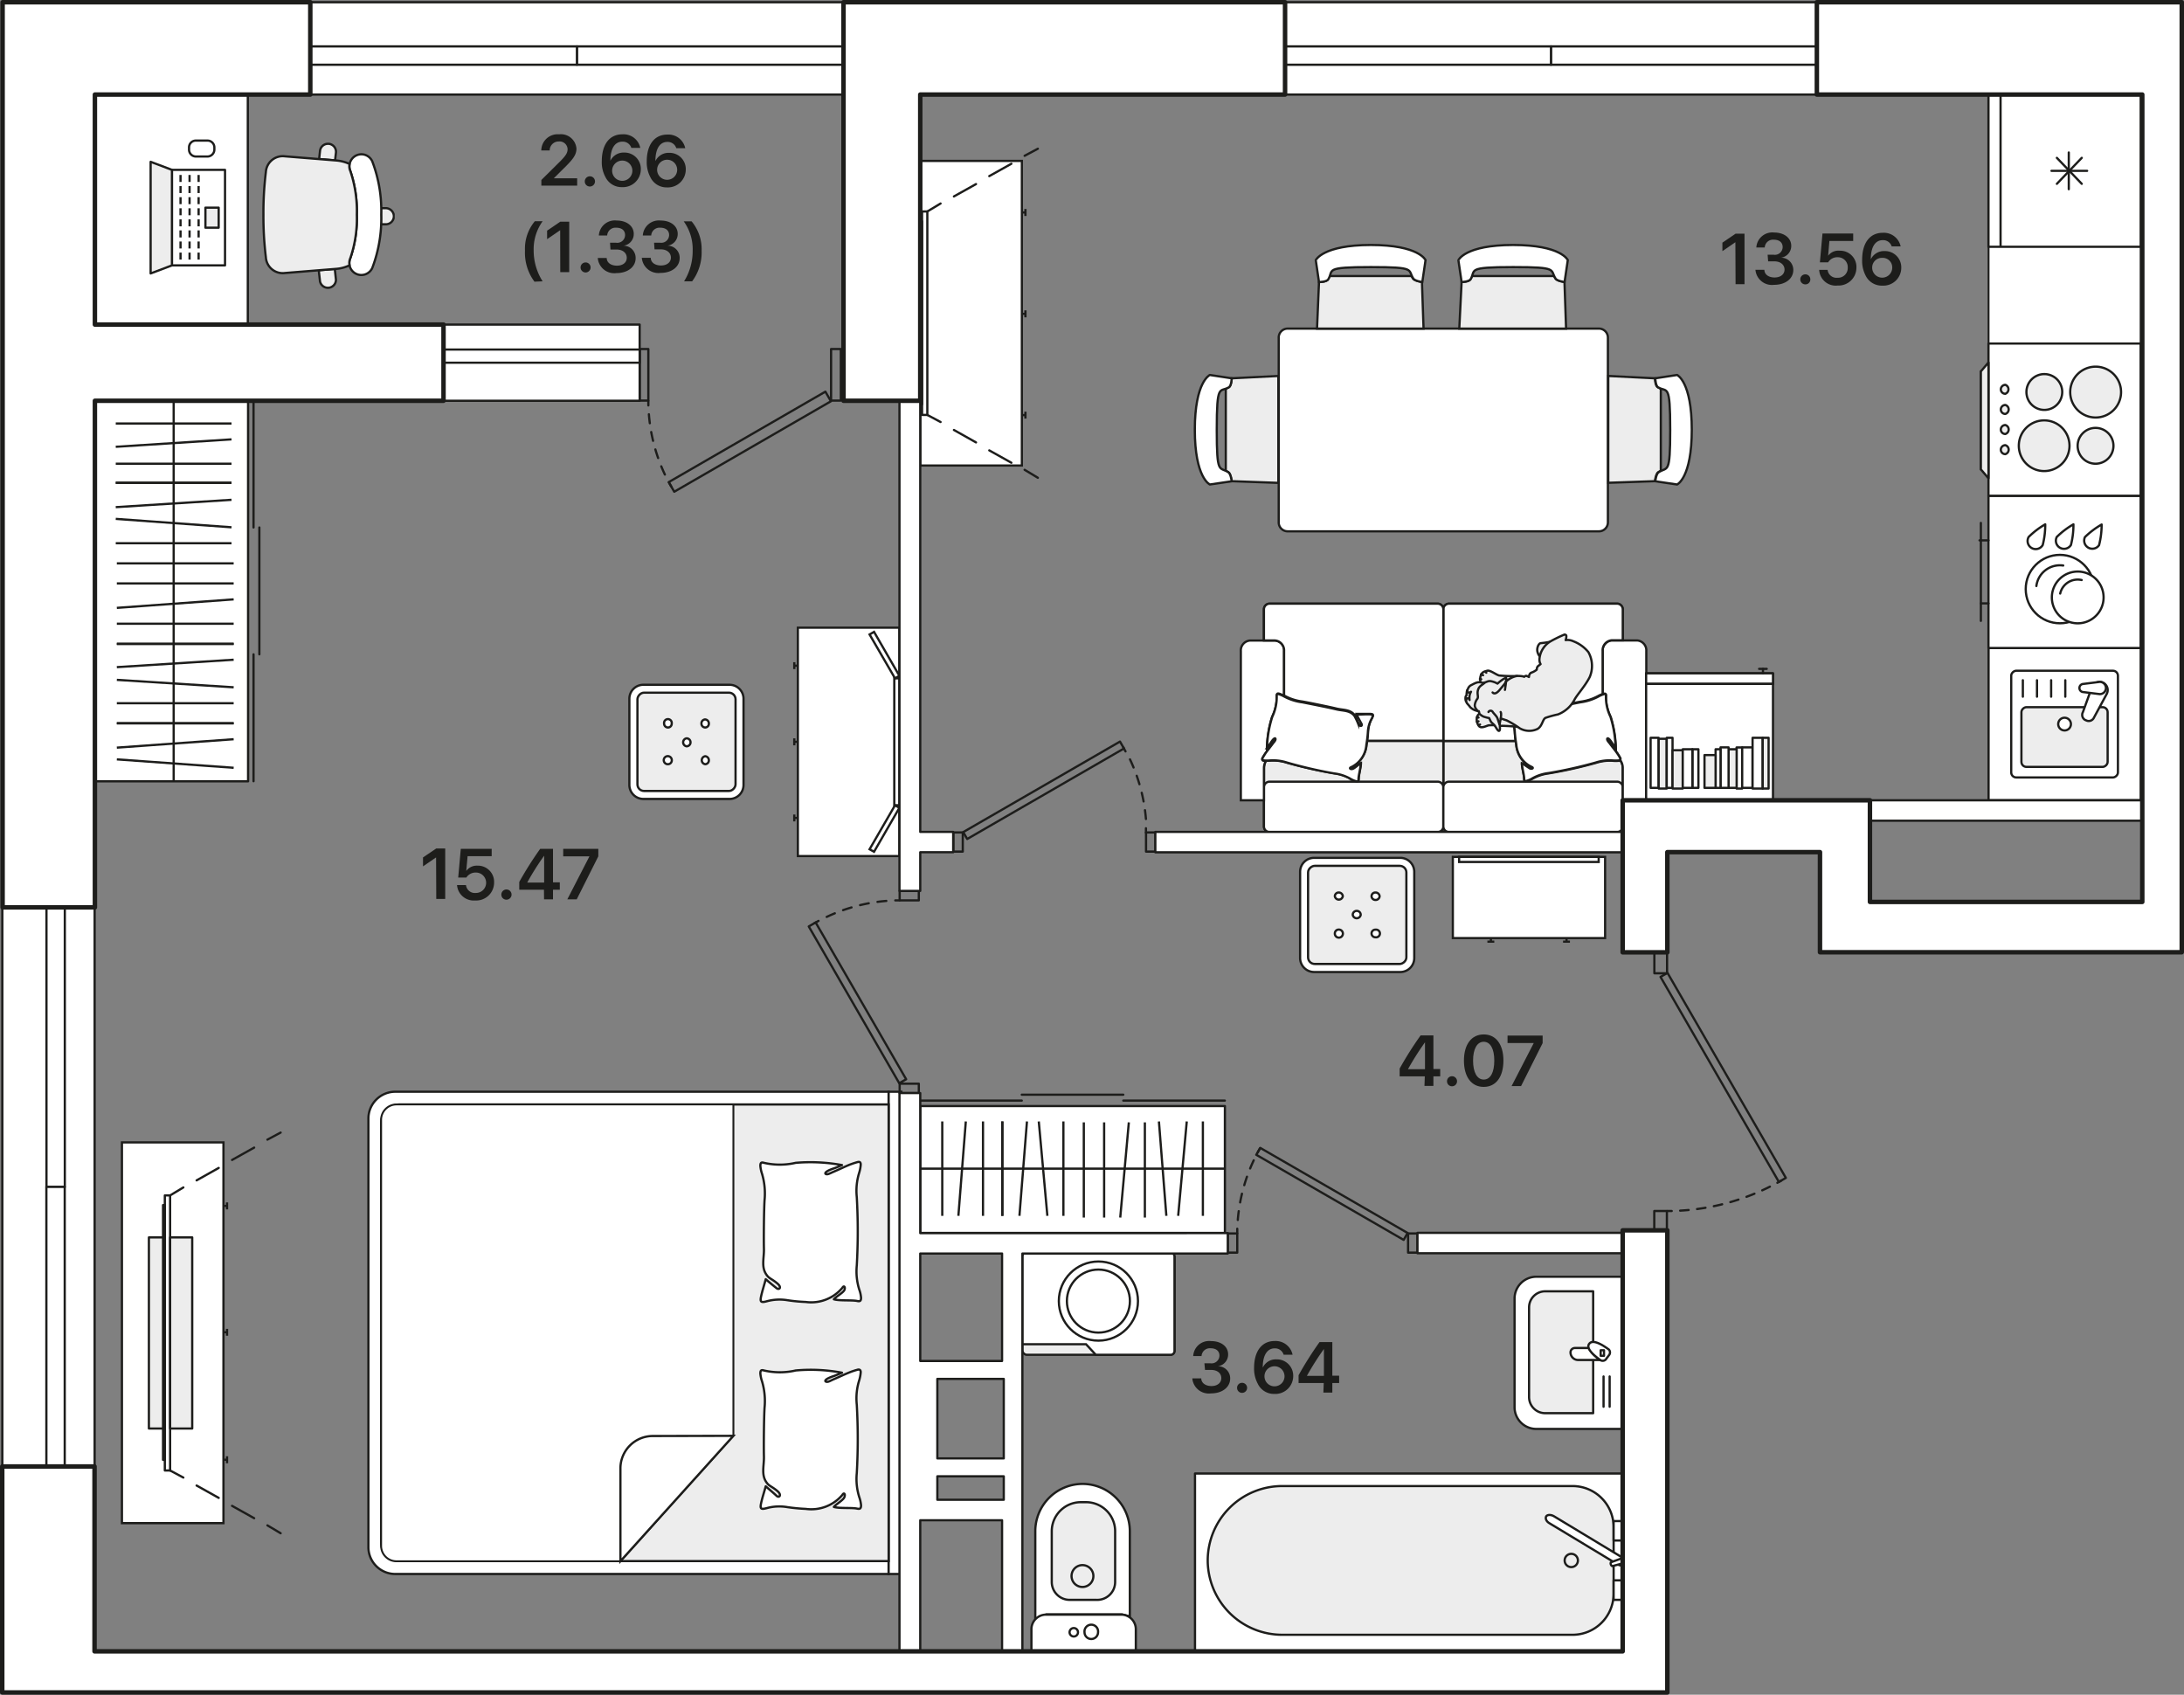 <svg xmlns="http://www.w3.org/2000/svg" xmlns:xlink="http://www.w3.org/1999/xlink" viewBox="0 0 243.95 189.27"><rect x="0" y="0" width="243.95" height="189.27" fill="#808080" stroke="none"/><defs><symbol id="раковина" data-name="раковина" viewBox="0 0 17.25 12.72"><path d="M17.13,2.57v10H.13v-10A2.43,2.43,0,0,1,2.57.13H14.68A2.44,2.44,0,0,1,17.13,2.57Z" fill="#fff" stroke="#1d1d1b" stroke-linecap="round" stroke-linejoin="round" stroke-width="0.25" fill-rule="evenodd"/><path d="M3.7,1.75h10a1.8,1.8,0,0,1,1.8,1.8V8.91a0,0,0,0,1,0,0H1.89a0,0,0,0,1,0,0V3.55a1.8,1.8,0,0,1,1.8-1.8Z" fill="#ededed" stroke="#1d1d1b" stroke-linecap="round" stroke-linejoin="round" stroke-width="0.25"/><line x1="2.61" y1="10.75" x2="5.99" y2="10.75" fill="#fff" stroke="#1d1d1b" stroke-linecap="round" stroke-linejoin="round" stroke-width="0.25"/><line x1="2.61" y1="10.07" x2="5.99" y2="10.07" fill="#fff" stroke="#1d1d1b" stroke-linecap="round" stroke-linejoin="round" stroke-width="0.25"/><path d="M7.83,9.7A4.08,4.08,0,0,1,9.17,8.41V6.87a.49.49,0,0,0-.49-.49h0a.85.85,0,0,0-.85.85Z" fill="#fff" stroke="#1d1d1b" stroke-linecap="round" stroke-linejoin="round" stroke-width="0.25" fill-rule="evenodd"/><path d="M8,10.4l.41.31A.48.48,0,0,0,9,10.66c.29-.4,1.26-1.73.64-2.19h0C9.05,8,8.09,9.35,7.8,9.74A.48.48,0,0,0,8,10.4Z" fill="#fff" stroke="#1d1d1b" stroke-linecap="round" stroke-linejoin="round" stroke-width="0.25" fill-rule="evenodd"/><rect x="8.3" y="9.75" width="0.62" height="0.37" stroke-width="0.25" stroke="#1d1d1b" stroke-linecap="round" stroke-linejoin="round" fill="#fff"/></symbol><symbol id="унитаз" data-name="унитаз" viewBox="0 0 18.93 11.92"><path d="M4,.8l.23.89v8.43l-.53,1.24h9.84A5.29,5.29,0,0,0,18.8,6.08h0A5.29,5.29,0,0,0,13.52.8Z" fill="#fff" stroke="#1d1d1b" stroke-miterlimit="22.93" stroke-width="0.25" fill-rule="evenodd"/><path d="M.13.13V11.79H2.58A1.63,1.63,0,0,0,4.2,10.17V1.75A1.63,1.63,0,0,0,2.58.13Z" fill="#fff" stroke="#1d1d1b" stroke-miterlimit="22.93" stroke-width="0.25" fill-rule="evenodd"/><path d="M5.85,4.52v3a2,2,0,0,0,2,2h5.66a3.25,3.25,0,0,0,3.25-3.24v-.6a3.25,3.25,0,0,0-3.25-3.24H7.88A2,2,0,0,0,5.85,4.52Z" fill="#ededed" stroke="#1d1d1b" stroke-miterlimit="22.93" stroke-width="0.25" fill-rule="evenodd"/><path d="M7.29,6.08A1.22,1.22,0,1,0,8.51,4.87,1.22,1.22,0,0,0,7.29,6.08Z" fill="#ededed" stroke="#1d1d1b" stroke-miterlimit="22.93" stroke-width="0.25" fill-rule="evenodd"/><path d="M1.48,5.1a.75.75,0,0,0,.75.76.76.76,0,1,0,0-1.51A.75.75,0,0,0,1.48,5.1Z" fill="#fff" stroke="#1d1d1b" stroke-miterlimit="22.93" stroke-width="0.25" fill-rule="evenodd"/><path d="M1.76,7.06a.47.47,0,1,0,.47-.47A.47.47,0,0,0,1.76,7.06Z" fill="#fff" stroke="#1d1d1b" stroke-miterlimit="22.93" stroke-width="0.25" fill-rule="evenodd"/></symbol><symbol id="ванна" data-name="ванна" viewBox="0 0 20.09 48.41"><rect x="0.13" y="0.13" width="19.84" height="48.16" stroke-width="0.25" stroke="#1d1d1b" stroke-linecap="round" stroke-linejoin="round" fill="#fff"/><path d="M1.53,6.1V38.57a8.32,8.32,0,0,0,8.3,8.3h0a8.33,8.33,0,0,0,8.31-8.3V6.1a4.59,4.59,0,0,0-4.57-4.57H6.1A4.59,4.59,0,0,0,1.53,6.1Z" fill="#ededed" stroke="#1d1d1b" stroke-linecap="round" stroke-linejoin="round" stroke-width="0.25" fill-rule="evenodd"/><path d="M9.1,6.26A.74.74,0,1,1,9.83,7,.74.74,0,0,1,9.1,6.26Z" fill="#ededed" stroke="#1d1d1b" stroke-linecap="round" stroke-linejoin="round" stroke-width="0.25" fill-rule="evenodd"/><path d="M7.61.13H5.44v1.4H7.61V.13Zm4.45,0v1.4h2.18V.13Z" fill="#fff" stroke="#1d1d1b" stroke-linecap="round" stroke-linejoin="round" stroke-width="0.25" fill-rule="evenodd"/><path d="M9.48.61,4.91,8.18c-.21.35-.2.74,0,.88h0c.22.13.58,0,.79-.39l4.56-7.56c.21-.35.2-.75,0-.88h0C10,.09,9.69.27,9.48.61Z" fill="#fff" stroke="#1d1d1b" stroke-linecap="round" stroke-linejoin="round" stroke-width="0.25" fill-rule="evenodd"/><path d="M10.47,1.67c0,.15-.38.28-.44.13L9.62.67c-.1-.28.47-.43.54-.17Z" fill="#fff" stroke="#1d1d1b" stroke-linecap="round" stroke-linejoin="round" stroke-width="0.25" fill-rule="evenodd"/></symbol><symbol id="стир_машинка_2" data-name="стир машинка 2" viewBox="0 0 17.26 11.63"><rect x="0.13" y="0.13" width="17.01" height="11.38" rx="0.51" fill="#ededed" stroke="#1d1d1b" stroke-miterlimit="22.93" stroke-width="0.25"/><path d="M7.25,10.33H.13V.54A.4.4,0,0,1,.54.13H16.71a.4.4,0,0,1,.42.41V11.09a.42.42,0,0,1-.42.42H8.34Z" fill="#fff" stroke="#1d1d1b" stroke-miterlimit="22.93" stroke-width="0.25" fill-rule="evenodd"/><path d="M6.85,10.87h0Z" fill="#fff" stroke="#1d1d1b" stroke-miterlimit="22.93" stroke-width="0.25" fill-rule="evenodd"/><path d="M3.6,10.87h0Z" fill="#fff" stroke="#1d1d1b" stroke-miterlimit="22.93" stroke-width="0.25" fill-rule="evenodd"/><circle cx="8.63" cy="5.51" r="4.42" fill="#fff" stroke="#1d1d1b" stroke-miterlimit="22.93" stroke-width="0.25"/><circle cx="8.63" cy="5.51" r="3.52" fill="#fff" stroke="#1d1d1b" stroke-miterlimit="22.93" stroke-width="0.25"/></symbol><symbol id="плита" data-name="плита" viewBox="0 0 18.1 17.26"><path d="M.13,17.13V.13h17v17Z" fill="#fff" stroke="#1d1d1b" stroke-linecap="round" stroke-linejoin="round" stroke-width="0.25"/><line x1="17.98" y1="14.18" x2="17.98" y2="3.24" fill="#ededed" stroke="#1d1d1b" stroke-linecap="round" stroke-linejoin="round" stroke-width="0.25"/><polygon points="17.98 14.18 17.13 15.18 17.13 2.24 17.98 3.24 17.98 14.18" fill="#ededed" stroke="#1d1d1b" stroke-linecap="round" stroke-linejoin="round" stroke-width="0.25"/><path d="M8,5.54A2.84,2.84,0,1,1,5.2,2.71,2.84,2.84,0,0,1,8,5.54Z" fill="#ededed" stroke="#1d1d1b" stroke-linecap="round" stroke-linejoin="round" stroke-width="0.25"/><path d="M13.74,11.55a2.83,2.83,0,1,1-2.83-2.84A2.83,2.83,0,0,1,13.74,11.55Z" fill="#ededed" stroke="#1d1d1b" stroke-linecap="round" stroke-linejoin="round" stroke-width="0.25"/><path d="M12.89,5.54a2,2,0,1,1-2-2A2,2,0,0,1,12.89,5.54Z" fill="#ededed" stroke="#1d1d1b" stroke-linecap="round" stroke-linejoin="round" stroke-width="0.25"/><path d="M7.17,11.55a2,2,0,1,1-2-2A2,2,0,0,1,7.17,11.55Z" fill="#ededed" stroke="#1d1d1b" stroke-linecap="round" stroke-linejoin="round" stroke-width="0.25"/><line x1="15.27" y1="11.99" x2="15.25" y2="11.99" fill="#ededed" stroke="#1d1d1b" stroke-linecap="round" stroke-linejoin="round" stroke-width="0.25"/><path d="M15.75,12a.51.51,0,0,0-.5-.52.52.52,0,0,0,0,1h0A.5.5,0,0,0,15.75,12Z" fill="#ededed" stroke="#1d1d1b" stroke-linecap="round" stroke-linejoin="round" stroke-width="0.25"/><line x1="15.27" y1="9.75" x2="15.25" y2="9.75" fill="#ededed" stroke="#1d1d1b" stroke-linecap="round" stroke-linejoin="round" stroke-width="0.25"/><path d="M15.75,9.75a.51.51,0,0,0-.5-.52.52.52,0,0,0,0,1h0A.5.5,0,0,0,15.75,9.75Z" fill="#ededed" stroke="#1d1d1b" stroke-linecap="round" stroke-linejoin="round" stroke-width="0.25"/><line x1="15.27" y1="7.51" x2="15.25" y2="7.51" fill="#ededed" stroke="#1d1d1b" stroke-linecap="round" stroke-linejoin="round" stroke-width="0.25"/><path d="M15.75,7.51a.51.51,0,0,0-.5-.52.52.52,0,0,0,0,1h0A.5.5,0,0,0,15.75,7.51Z" fill="#ededed" stroke="#1d1d1b" stroke-linecap="round" stroke-linejoin="round" stroke-width="0.25"/><line x1="15.27" y1="5.27" x2="15.25" y2="5.27" fill="#ededed" stroke="#1d1d1b" stroke-linecap="round" stroke-linejoin="round" stroke-width="0.25"/><path d="M15.75,5.27a.52.52,0,0,0-.5-.53.53.53,0,0,0,0,1h0A.5.5,0,0,0,15.75,5.27Z" fill="#ededed" stroke="#1d1d1b" stroke-linecap="round" stroke-linejoin="round" stroke-width="0.25"/></symbol><symbol id="ноут_со_стулом" data-name="ноут со стулом" viewBox="0 0 27.39 16.78"><polygon points="2.51 3.4 8.44 3.4 8.44 14.07 2.51 14.07 2.51 3.4" fill="#fff" stroke="#1d1d1b" stroke-linecap="round" stroke-linejoin="round" stroke-width="0.25" fill-rule="evenodd"/><polygon points="2.51 3.4 0.13 2.5 0.13 14.97 2.51 14.07 2.51 3.4" fill="#ededed" stroke="#1d1d1b" stroke-linecap="round" stroke-linejoin="round" stroke-width="0.25" fill-rule="evenodd"/><polygon points="6.25 7.62 7.73 7.62 7.73 9.86 6.25 9.86 6.25 7.62" fill="#ededed" stroke="#1d1d1b" stroke-linecap="round" stroke-linejoin="round" stroke-width="0.25" fill-rule="evenodd"/><line x1="3.47" y1="13.42" x2="3.47" y2="12.64" fill="none" stroke="#1d1d1b" stroke-miterlimit="10" stroke-width="0.25"/><line x1="4.48" y1="13.42" x2="4.48" y2="12.64" fill="none" stroke="#1d1d1b" stroke-miterlimit="10" stroke-width="0.25"/><line x1="5.49" y1="13.42" x2="5.49" y2="12.64" fill="none" stroke="#1d1d1b" stroke-miterlimit="10" stroke-width="0.25"/><line x1="3.47" y1="12.18" x2="3.47" y2="11.4" fill="none" stroke="#1d1d1b" stroke-miterlimit="10" stroke-width="0.25"/><line x1="4.48" y1="12.18" x2="4.48" y2="11.4" fill="none" stroke="#1d1d1b" stroke-miterlimit="10" stroke-width="0.25"/><line x1="5.49" y1="12.18" x2="5.49" y2="11.4" fill="none" stroke="#1d1d1b" stroke-miterlimit="10" stroke-width="0.25"/><line x1="3.47" y1="10.95" x2="3.47" y2="10.16" fill="#fff" stroke="#1d1d1b" stroke-miterlimit="10" stroke-width="0.25"/><line x1="4.48" y1="10.95" x2="4.48" y2="10.16" fill="#fff" stroke="#1d1d1b" stroke-miterlimit="10" stroke-width="0.25"/><line x1="5.49" y1="10.95" x2="5.49" y2="10.16" fill="#fff" stroke="#1d1d1b" stroke-miterlimit="10" stroke-width="0.25"/><line x1="3.47" y1="9.71" x2="3.47" y2="8.93" fill="#fff" stroke="#1d1d1b" stroke-miterlimit="10" stroke-width="0.25"/><line x1="4.48" y1="9.71" x2="4.48" y2="8.93" fill="#fff" stroke="#1d1d1b" stroke-miterlimit="10" stroke-width="0.25"/><line x1="5.49" y1="9.71" x2="5.49" y2="8.93" fill="#fff" stroke="#1d1d1b" stroke-miterlimit="10" stroke-width="0.25"/><line x1="3.47" y1="8.47" x2="3.47" y2="7.69" fill="#fff" stroke="#1d1d1b" stroke-miterlimit="10" stroke-width="0.25"/><line x1="4.48" y1="8.47" x2="4.48" y2="7.69" fill="#fff" stroke="#1d1d1b" stroke-miterlimit="10" stroke-width="0.25"/><line x1="5.49" y1="8.47" x2="5.49" y2="7.69" fill="#fff" stroke="#1d1d1b" stroke-miterlimit="10" stroke-width="0.25"/><line x1="3.47" y1="7.23" x2="3.47" y2="6.45" fill="#fff" stroke="#1d1d1b" stroke-miterlimit="10" stroke-width="0.25"/><line x1="4.48" y1="7.23" x2="4.48" y2="6.45" fill="#fff" stroke="#1d1d1b" stroke-miterlimit="10" stroke-width="0.25"/><line x1="5.49" y1="7.23" x2="5.49" y2="6.45" fill="#fff" stroke="#1d1d1b" stroke-miterlimit="10" stroke-width="0.25"/><line x1="3.47" y1="5.99" x2="3.47" y2="5.21" fill="none" stroke="#1d1d1b" stroke-miterlimit="10" stroke-width="0.25"/><line x1="4.48" y1="5.99" x2="4.48" y2="5.21" fill="none" stroke="#1d1d1b" stroke-miterlimit="10" stroke-width="0.25"/><line x1="5.49" y1="5.99" x2="5.49" y2="5.21" fill="none" stroke="#1d1d1b" stroke-miterlimit="10" stroke-width="0.25"/><line x1="3.47" y1="4.75" x2="3.47" y2="3.97" fill="none" stroke="#1d1d1b" stroke-miterlimit="10" stroke-width="0.25"/><line x1="4.48" y1="4.75" x2="4.48" y2="3.97" fill="none" stroke="#1d1d1b" stroke-miterlimit="10" stroke-width="0.25"/><line x1="5.49" y1="4.75" x2="5.49" y2="3.97" fill="none" stroke="#1d1d1b" stroke-miterlimit="10" stroke-width="0.25"/><path d="M5.19.13H6.48A.77.77,0,0,1,7.25.9v.24a.78.78,0,0,1-.77.77H5.19a.77.77,0,0,1-.77-.77V.9A.76.76,0,0,1,5.19.13Z" fill="#fff" stroke="#1d1d1b" stroke-linecap="round" stroke-linejoin="round" stroke-width="0.25" fill-rule="evenodd"/><path d="M18.91,14.61l.14,1.25a.9.9,0,0,0,1.78-.2l-.13-1.19Z" fill="#ededed" stroke="#1d1d1b" stroke-linecap="round" stroke-linejoin="round" stroke-width="0.25"/><path d="M20.73,2.34l.1-.85a.9.9,0,0,0-.8-1h-.1a.89.89,0,0,0-.88.8l-.1.9Z" fill="#ededed" stroke="#1d1d1b" stroke-linecap="round" stroke-linejoin="round" stroke-width="0.25"/><path d="M25.85,8.4c0,.38,0,.73,0,1.08h.55a.9.9,0,0,0,.9-.9.91.91,0,0,0-.89-.9h-.55C25.84,7.92,25.85,8.15,25.85,8.4Z" fill="#ededed" stroke="#1d1d1b" stroke-linecap="round" stroke-linejoin="round" stroke-width="0.25"/><path d="M23.67,1.66a1.34,1.34,0,0,1,1.22.8,15.5,15.5,0,0,1,1,5.94,15.59,15.59,0,0,1-1,5.95,1.34,1.34,0,1,1-2.45-1.1,13.66,13.66,0,0,0,.72-4.85,13.89,13.89,0,0,0-.72-4.86,1.35,1.35,0,0,1,1.23-1.88Z" fill="#fff" stroke="#1d1d1b" stroke-linecap="round" stroke-linejoin="round" stroke-width="0.25"/><path d="M15.14,14.92l5.68-.46a4.27,4.27,0,0,0,1.53-.4,1.35,1.35,0,0,1,.09-.81,13.66,13.66,0,0,0,.72-4.85,13.89,13.89,0,0,0-.72-4.86,1.31,1.31,0,0,1-.09-.8,4.48,4.48,0,0,0-1.53-.39l-5.68-.46A1.89,1.89,0,0,0,13,3.66a37.23,37.23,0,0,0-.27,4.74A37.7,37.7,0,0,0,13,13.15,1.89,1.89,0,0,0,15.14,14.92Z" fill="#ededed" stroke="#1d1d1b" stroke-linecap="round" stroke-linejoin="round" stroke-width="0.25" fill-rule="evenodd"/></symbol><symbol id="зеркало_в_прихожей" data-name="зеркало в прихожей" viewBox="0 0 17.26 9.72"><rect x="0.13" y="0.13" width="17.01" height="9.07" fill="#fff" stroke="#1d1d1b" stroke-miterlimit="10" stroke-width="0.25"/><rect x="0.83" y="0.13" width="15.59" height="0.57" fill="#fff" stroke="#1d1d1b" stroke-miterlimit="10" stroke-width="0.25"/><line x1="3.99" y1="9.6" x2="4.76" y2="9.6" fill="#fff" stroke="#1d1d1b" stroke-miterlimit="10" stroke-width="0.25"/><line x1="4.38" y1="9.2" x2="4.38" y2="9.6" fill="#fff" stroke="#1d1d1b" stroke-miterlimit="10" stroke-width="0.25"/><line x1="12.44" y1="9.6" x2="13.21" y2="9.6" fill="#fff" stroke="#1d1d1b" stroke-miterlimit="10" stroke-width="0.25"/><line x1="12.83" y1="9.2" x2="12.83" y2="9.6" fill="#fff" stroke="#1d1d1b" stroke-miterlimit="10" stroke-width="0.25"/></symbol><symbol id="тумба_на_12" data-name="тумба на 12" viewBox="0 0 34.27 11.99"><rect x="0.13" y="0.13" width="34.02" height="11.34" fill="#fff" stroke="#1d1d1b" stroke-miterlimit="10" stroke-width="0.25"/><line x1="5.37" y1="11.87" x2="6.14" y2="11.87" fill="none" stroke="#1d1d1b" stroke-miterlimit="10" stroke-width="0.25"/><line x1="5.76" y1="11.46" x2="5.76" y2="11.87" fill="none" stroke="#1d1d1b" stroke-miterlimit="10" stroke-width="0.25"/><line x1="16.68" y1="11.87" x2="17.46" y2="11.87" fill="none" stroke="#1d1d1b" stroke-miterlimit="10" stroke-width="0.25"/><line x1="17.07" y1="11.46" x2="17.07" y2="11.87" fill="none" stroke="#1d1d1b" stroke-miterlimit="10" stroke-width="0.25"/><line x1="28" y1="11.87" x2="28.78" y2="11.87" fill="none" stroke="#1d1d1b" stroke-miterlimit="10" stroke-width="0.25"/><line x1="28.39" y1="11.46" x2="28.39" y2="11.87" fill="none" stroke="#1d1d1b" stroke-miterlimit="10" stroke-width="0.25"/></symbol><symbol id="телевизор_на_8" data-name="телевизор на 8" viewBox="0 0 37.02 13.39"><rect x="7.14" y="12.48" width="22.73" height="0.59" stroke-width="0.25" stroke="#1d1d1b" stroke-linecap="round" stroke-linejoin="round" fill="#fff"/><rect x="8.23" y="13.07" width="20.46" height="0.2" stroke-width="0.25" stroke="#1d1d1b" stroke-linecap="round" stroke-linejoin="round" fill="none"/><line x1="36.89" y1="0.13" x2="36" y2="1.61" fill="none" stroke="#1d1d1b" stroke-linecap="round" stroke-linejoin="round" stroke-width="0.25"/><line x1="35.21" y1="3.09" x2="33.83" y2="5.56" fill="none" stroke="#1d1d1b" stroke-linecap="round" stroke-linejoin="round" stroke-width="0.25"/><line x1="32.94" y1="7.04" x2="31.55" y2="9.51" fill="none" stroke="#1d1d1b" stroke-linecap="round" stroke-linejoin="round" stroke-width="0.25"/><line x1="30.66" y1="11" x2="29.87" y2="12.48" fill="none" stroke="#1d1d1b" stroke-linecap="round" stroke-linejoin="round" stroke-width="0.25"/><line x1="0.13" y1="0.13" x2="0.92" y2="1.61" fill="none" stroke="#1d1d1b" stroke-linecap="round" stroke-linejoin="round" stroke-width="0.25"/><line x1="1.81" y1="3.09" x2="3.19" y2="5.56" fill="none" stroke="#1d1d1b" stroke-linecap="round" stroke-linejoin="round" stroke-width="0.25"/><line x1="4.08" y1="7.04" x2="5.46" y2="9.51" fill="none" stroke="#1d1d1b" stroke-linecap="round" stroke-linejoin="round" stroke-width="0.25"/><line x1="6.25" y1="11" x2="7.14" y2="12.48" fill="none" stroke="#1d1d1b" stroke-linecap="round" stroke-linejoin="round" stroke-width="0.25"/></symbol><symbol id="пуфик_квадратный" data-name="пуфик квадратный" viewBox="0 0 13.01 13.01"><path d="M12.88,1.69v9.62a1.57,1.57,0,0,1-1.57,1.57H1.69A1.56,1.56,0,0,1,.13,11.31V1.69A1.56,1.56,0,0,1,1.69.13h9.62A1.56,1.56,0,0,1,12.88,1.69Z" fill="#fff" stroke="#1d1d1b" stroke-miterlimit="10" stroke-width="0.25"/><rect x="1.02" y="1.01" width="10.96" height="10.98" rx="0.74" fill="#ededed" stroke="#1d1d1b" stroke-miterlimit="10" stroke-width="0.25"/><line x1="8.59" y1="8.55" x2="8.57" y2="8.55" fill="#fff" stroke="#1d1d1b" stroke-miterlimit="10" stroke-width="0.25"/><path d="M8.57,9h0a.45.45,0,1,0-.43-.44A.43.43,0,0,0,8.57,9Z" fill="#fff" stroke="#1d1d1b" stroke-miterlimit="10" stroke-width="0.25"/><line x1="8.59" y1="4.46" x2="8.57" y2="4.46" fill="#fff" stroke="#1d1d1b" stroke-miterlimit="10" stroke-width="0.25"/><path d="M8.57,4.9h0A.43.43,0,0,0,9,4.46a.43.43,0,1,0-.85,0A.42.42,0,0,0,8.57,4.9Z" fill="#fff" stroke="#1d1d1b" stroke-miterlimit="10" stroke-width="0.25"/><line x1="4.43" y1="4.46" x2="4.41" y2="4.46" fill="#fff" stroke="#1d1d1b" stroke-miterlimit="10" stroke-width="0.25"/><path d="M4.41,4.9h0a.43.43,0,0,0,.42-.44A.44.44,0,0,0,4.43,4,.45.45,0,0,0,4,4.46.42.42,0,0,0,4.41,4.9Z" fill="#fff" stroke="#1d1d1b" stroke-miterlimit="10" stroke-width="0.25"/><line x1="4.43" y1="8.55" x2="4.41" y2="8.55" fill="#fff" stroke="#1d1d1b" stroke-miterlimit="10" stroke-width="0.25"/><path d="M4.41,9h0a.45.45,0,0,0,0-.89A.45.45,0,0,0,4,8.55.43.43,0,0,0,4.41,9Z" fill="#fff" stroke="#1d1d1b" stroke-miterlimit="10" stroke-width="0.25"/><line x1="6.51" y1="6.5" x2="6.49" y2="6.5" fill="#fff" stroke="#1d1d1b" stroke-miterlimit="10" stroke-width="0.25"/><path d="M6.49,7h0a.45.45,0,0,0,0-.89.44.44,0,0,0-.44.44A.44.44,0,0,0,6.49,7Z" fill="#fff" stroke="#1d1d1b" stroke-miterlimit="10" stroke-width="0.25"/></symbol><symbol id="тумба_на_15" data-name="тумба на 15" viewBox="0 0 11.99 42.77"><polygon points="11.87 0.13 11.87 42.65 0.53 42.65 0.53 0.13 11.87 0.13" fill="#fff" stroke="#1d1d1b" stroke-miterlimit="10" stroke-width="0.25" fill-rule="evenodd"/><line x1="0.13" y1="35.95" x2="0.13" y2="35.17" fill="none" stroke="#1d1d1b" stroke-miterlimit="10" stroke-width="0.25"/><line x1="0.53" y1="35.56" x2="0.13" y2="35.56" fill="none" stroke="#1d1d1b" stroke-miterlimit="10" stroke-width="0.25"/><line x1="0.13" y1="21.83" x2="0.13" y2="21.06" fill="none" stroke="#1d1d1b" stroke-miterlimit="10" stroke-width="0.25"/><line x1="0.53" y1="21.45" x2="0.13" y2="21.45" fill="none" stroke="#1d1d1b" stroke-miterlimit="10" stroke-width="0.25"/><line x1="0.13" y1="7.6" x2="0.13" y2="6.82" fill="none" stroke="#1d1d1b" stroke-miterlimit="10" stroke-width="0.25"/><line x1="0.53" y1="7.21" x2="0.13" y2="7.21" fill="none" stroke="#1d1d1b" stroke-miterlimit="10" stroke-width="0.25"/></symbol><symbol id="телевизор_на_подставке" data-name="телевизор на подставке" viewBox="0 0 14.98 45.02"><rect x="1.91" y="7.14" width="0.59" height="30.73" stroke-width="0.25" stroke="#1d1d1b" stroke-linecap="round" stroke-linejoin="round" fill="#fff"/><rect x="1.71" y="8.33" width="0.2" height="28.46" stroke-width="0.25" stroke="#1d1d1b" stroke-linecap="round" stroke-linejoin="round" fill="none"/><line x1="14.85" y1="0.13" x2="13.37" y2="1.01" fill="none" stroke="#1d1d1b" stroke-linecap="round" stroke-linejoin="round" stroke-width="0.25"/><line x1="11.89" y1="1.81" x2="9.42" y2="3.19" fill="none" stroke="#1d1d1b" stroke-linecap="round" stroke-linejoin="round" stroke-width="0.25"/><line x1="7.93" y1="4.08" x2="5.46" y2="5.46" fill="none" stroke="#1d1d1b" stroke-linecap="round" stroke-linejoin="round" stroke-width="0.25"/><line x1="3.98" y1="6.35" x2="2.5" y2="7.14" fill="none" stroke="#1d1d1b" stroke-linecap="round" stroke-linejoin="round" stroke-width="0.25"/><line x1="14.85" y1="44.89" x2="13.37" y2="44.1" fill="none" stroke="#1d1d1b" stroke-linecap="round" stroke-linejoin="round" stroke-width="0.25"/><line x1="11.89" y1="43.21" x2="9.42" y2="41.83" fill="none" stroke="#1d1d1b" stroke-linecap="round" stroke-linejoin="round" stroke-width="0.25"/><line x1="7.93" y1="40.94" x2="5.46" y2="39.55" fill="none" stroke="#1d1d1b" stroke-linecap="round" stroke-linejoin="round" stroke-width="0.25"/><line x1="3.98" y1="38.76" x2="2.5" y2="37.87" fill="none" stroke="#1d1d1b" stroke-linecap="round" stroke-linejoin="round" stroke-width="0.25"/><polygon points="2.5 33.18 2.5 11.83 4.97 11.83 4.97 33.18 2.5 33.18" fill="#ededed" stroke="#1d1d1b" stroke-linecap="round" stroke-linejoin="round" stroke-width="0.25"/><polygon points="0.13 33.18 0.13 11.83 1.71 11.83 1.71 33.18 0.13 33.18" fill="#ededed" stroke="#1d1d1b" stroke-linecap="round" stroke-linejoin="round" stroke-width="0.25"/></symbol><symbol id="зеркало_большое" data-name="зеркало большое" viewBox="0 0 12.04 25.76"><rect x="0.17" y="0.13" width="11.34" height="25.51" fill="#fff" stroke="#1d1d1b" stroke-miterlimit="10" stroke-width="0.25"/><rect x="0.17" y="5.79" width="0.57" height="14.17" fill="#fff" stroke="#1d1d1b" stroke-miterlimit="10" stroke-width="0.25"/><polygon points="3 0.6 3.5 0.89 0.66 5.79 0.17 5.51 3 0.6" fill="#fff" stroke="#1d1d1b" stroke-miterlimit="10" stroke-width="0.25"/><polygon points="3 25.16 3.5 24.88 0.66 19.97 0.17 20.25 3 25.16" fill="#fff" stroke="#1d1d1b" stroke-miterlimit="10" stroke-width="0.25"/><line x1="11.91" y1="21.77" x2="11.91" y2="21" fill="#fff" stroke="#1d1d1b" stroke-miterlimit="10" stroke-width="0.25"/><line x1="11.51" y1="21.38" x2="11.91" y2="21.38" fill="#fff" stroke="#1d1d1b" stroke-miterlimit="10" stroke-width="0.25"/><line x1="11.91" y1="13.27" x2="11.91" y2="12.49" fill="#fff" stroke="#1d1d1b" stroke-miterlimit="10" stroke-width="0.25"/><line x1="11.51" y1="12.88" x2="11.91" y2="12.88" fill="#fff" stroke="#1d1d1b" stroke-miterlimit="10" stroke-width="0.25"/><line x1="11.91" y1="4.76" x2="11.91" y2="3.99" fill="#fff" stroke="#1d1d1b" stroke-miterlimit="10" stroke-width="0.25"/><line x1="11.51" y1="4.38" x2="11.91" y2="4.38" fill="#fff" stroke="#1d1d1b" stroke-miterlimit="10" stroke-width="0.25"/></symbol><symbol id="диван_двойной_не_раскладной" data-name="диван двойной не раскладной" viewBox="0 0 45.6 25.76"><path d="M22.16.13H3.4a.64.64,0,0,0-.64.64V3.68h0V7.27a1.48,1.48,0,0,0,.29.89.3.3,0,0,1,.15-.07,3.64,3.64,0,0,1,.66,0,5,5,0,0,0,1.89-.23,50.65,50.65,0,0,1,5.3-1.18,4.9,4.9,0,0,0,1.81-.6,3.24,3.24,0,0,1,.6-.27c.22-.07.32,0,.31.24,0,.4.27,1.34.26,1.76-.23-.1-.65-.53-.9-.61s-.45.08-.17.18a3.06,3.06,0,0,1,1.7,2.52,11.06,11.06,0,0,1,.16,1.41,3.55,3.55,0,0,0,.42,1.49c.21.41.17.5-.28.51s-1,0-1.4,0c.17-.31.39-.73.55-1s-.15-.41-.37,0-.27.68-.41.86c-.52.66-1.29.55-2.06.74s-3,.64-3.77.78a5.6,5.6,0,0,0-2,.64,3.52,3.52,0,0,1-.49.22v4.82a1.12,1.12,0,0,1-1,1.18H2.76V25a.64.64,0,0,0,.64.64H22.16A.64.64,0,0,0,22.8,25V.77A.64.64,0,0,0,22.16.13Z" fill="#ededed" stroke="#1d1d1b" stroke-miterlimit="10" stroke-width="0.25"/><path d="M40.59,20.35v-5l-.06,0a5.6,5.6,0,0,0-2-.64c-.79-.14-3-.59-3.77-.78s-1.54-.08-2.06-.74c-.14-.18-.23-.54-.41-.86s-.58-.32-.37,0,.38.65.55,1c-.43,0-.91,0-1.4,0s-.49-.1-.28-.51a3.55,3.55,0,0,0,.42-1.49,11.06,11.06,0,0,1,.16-1.41,3.06,3.06,0,0,1,1.7-2.52c.28-.1.12-.28-.17-.18s-.67.51-.9.61c0-.42.26-1.36.25-1.76,0-.24.1-.31.32-.24a3.24,3.24,0,0,1,.6.27,4.9,4.9,0,0,0,1.81.6,50.65,50.65,0,0,1,5.3,1.18,5,5,0,0,0,1.89.23,3.17,3.17,0,0,1,.43,0,1.57,1.57,0,0,0,.23-.82V.77A.63.63,0,0,0,42.2.13H23.44a.64.64,0,0,0-.64.64V25a.64.64,0,0,0,.64.64H42.2a.64.64,0,0,0,.64-.64V21.53H41.62A1.11,1.11,0,0,1,40.59,20.35Z" fill="#ededed" stroke="#1d1d1b" stroke-miterlimit="10" stroke-width="0.25"/><path d="M23.44.13H42.2a.63.63,0,0,1,.64.64V5.12a.63.63,0,0,1-.64.64H23.44a.64.64,0,0,1-.64-.64V.77A.64.64,0,0,1,23.44.13Z" fill="#fff" stroke="#1d1d1b" stroke-miterlimit="10" stroke-width="0.25"/><line x1="31.32" y1="10.31" x2="22.8" y2="10.31" fill="#fff" stroke="#1d1d1b" stroke-miterlimit="10" stroke-width="0.25"/><path d="M3.4.13H22.16a.64.64,0,0,1,.64.64V5.12a.64.64,0,0,1-.64.64H3.4a.64.64,0,0,1-.64-.64V.77A.64.64,0,0,1,3.4.13Z" fill="#fff" stroke="#1d1d1b" stroke-miterlimit="10" stroke-width="0.25"/><line x1="22.8" y1="10.31" x2="14.72" y2="10.31" fill="#fff" stroke="#1d1d1b" stroke-miterlimit="10" stroke-width="0.25"/><path d="M42.84,3.68V7.27a1.57,1.57,0,0,1-.23.82h.23c.17,0,.25.14.15.32s-.23.39-.36.57c-.25.34-.52.67-.76,1l-.26.33c-.14.22,0,.55.48-.23,0-.08.33-.46.42-.58A12.74,12.74,0,0,1,41.93,13a5.09,5.09,0,0,0-.52,2.36c0,.23-.08.29-.3.22a2.71,2.71,0,0,1-.52-.24v5a1.11,1.11,0,0,0,1,1.18h2.83a1.11,1.11,0,0,0,1-1.18V3.68Z" fill="#fff" stroke="#1d1d1b" stroke-miterlimit="10" stroke-width="0.25"/><path d="M4.92,15.57c-.21.07-.31,0-.29-.22A5.09,5.09,0,0,0,4.11,13a12.74,12.74,0,0,1-.58-3.48c.09.12.37.5.42.58.49.78.62.45.48.23L4.17,10c-.24-.34-.51-.67-.76-1-.13-.18-.24-.38-.36-.57a.21.21,0,0,1,0-.25,1.48,1.48,0,0,1-.29-.89V3.68H.13V20.35a1.11,1.11,0,0,0,1,1.18H4a1.12,1.12,0,0,0,1-1.18V15.53Z" fill="#fff" stroke="#1d1d1b" stroke-miterlimit="10" stroke-width="0.25"/><path d="M14.72,10.31a7.93,7.93,0,0,1,.1,1,3.55,3.55,0,0,0,.42,1.49c.21.41.17.5-.28.51s-1,0-1.41,0c.18-.31.4-.73.56-1s-.15-.41-.37,0-.27.68-.41.86c-.52.66-1.29.56-2.06.74s-3,.64-3.77.78a5.6,5.6,0,0,0-2,.64,3.52,3.52,0,0,1-.49.22v4.82a1.12,1.12,0,0,1-1,1.18H2.76V25a.64.64,0,0,0,.64.64H22.16A.64.64,0,0,0,22.8,25V10.31Z" fill="#fff" stroke="#1d1d1b" stroke-miterlimit="10" stroke-width="0.25"/><path d="M40.59,20.35v-5l-.06,0a5.6,5.6,0,0,0-2-.64c-.79-.14-3-.59-3.77-.78s-1.54-.08-2.06-.74c-.14-.18-.23-.54-.41-.86s-.58-.32-.37,0,.38.65.55,1c-.43,0-.91,0-1.4,0s-.49-.1-.28-.51a3.55,3.55,0,0,0,.42-1.49,7.93,7.93,0,0,1,.1-1H22.8V25a.64.64,0,0,0,.64.64H42.2a.64.64,0,0,0,.64-.64V21.53H41.62A1.11,1.11,0,0,1,40.59,20.35Z" fill="#fff" stroke="#1d1d1b" stroke-miterlimit="10" stroke-width="0.25"/><path d="M32.5,13.24c-.18-.31-.4-.73-.55-1s.14-.4.37,0a7.1,7.1,0,0,0,.41.86c.51.66,1.28.55,2.05.74s3,.63,3.76.78a5.86,5.86,0,0,1,2,.63,3.23,3.23,0,0,0,.57.26c.22.08.32,0,.3-.21A5.16,5.16,0,0,1,41.91,13a12.29,12.29,0,0,0,.58-3.46c-.08.11-.37.49-.41.57-.5.78-.62.45-.48.23s.18-.22.25-.33c.25-.34.51-.66.76-1,.13-.18.24-.38.36-.57s0-.29-.15-.31a3.54,3.54,0,0,0-.65,0,5,5,0,0,1-1.89-.23A50.29,50.29,0,0,0,35,6.68a4.82,4.82,0,0,1-1.81-.59,2.69,2.69,0,0,0-.6-.27c-.22-.08-.32,0-.31.24,0,.39-.27,1.33-.25,1.75.22-.11.64-.53.89-.62s.45.09.17.19a3,3,0,0,0-1.69,2.5,13.7,13.7,0,0,0-.17,1.4,3.36,3.36,0,0,1-.41,1.49c-.22.41-.17.5.28.51S32.07,13.25,32.5,13.24Z" fill="#fff" stroke="#1d1d1b" stroke-miterlimit="10" stroke-width="0.25"/><path d="M13.55,13.24c.18-.31.4-.73.55-1s-.14-.4-.37,0a9,9,0,0,1-.41.86c-.51.66-1.28.55-2.05.74s-3,.63-3.76.78a5.86,5.86,0,0,0-2,.63,3,3,0,0,1-.58.26c-.22.08-.31,0-.29-.21A5,5,0,0,0,4.13,13a12.66,12.66,0,0,1-.57-3.46c.08.11.36.49.41.57.49.78.62.45.48.23s-.18-.22-.25-.33c-.25-.34-.52-.66-.76-1a4.94,4.94,0,0,1-.36-.57c-.11-.18,0-.29.15-.31a3.54,3.54,0,0,1,.65,0,5,5,0,0,0,1.89-.23,49.73,49.73,0,0,1,5.28-1.18,4.82,4.82,0,0,0,1.81-.59,2.5,2.5,0,0,1,.6-.27c.22-.08.31,0,.31.24,0,.39.27,1.33.25,1.75a10.17,10.17,0,0,0-.9-.62c-.29-.09-.44.09-.16.19a3,3,0,0,1,1.69,2.5,13.7,13.7,0,0,1,.17,1.4,3.36,3.36,0,0,0,.41,1.49c.21.41.17.5-.28.51S14,13.25,13.55,13.24Z" fill="#fff" stroke="#1d1d1b" stroke-miterlimit="10" stroke-width="0.25"/></symbol><symbol id="собака_бульдог_1" data-name="собака бульдог 1" viewBox="0 0 11.02 14.36"><path d="M4.76,8.52a15.28,15.28,0,0,1-.06,2c-.1.35-.62,1-.53,1.32s.14.61.6.74,1,0,1.12-.34A4.76,4.76,0,0,0,6,10.78l-.22-2Z" fill="#ededed" stroke="#1d1d1b" stroke-linecap="round" stroke-linejoin="round" stroke-width="0.25"/><path d="M10.48,8.05a20.7,20.7,0,0,0-.16,2.42,4.67,4.67,0,0,0-.05,1.23c.11.35.38.84.06,1.08a1.21,1.21,0,0,1-1,.2c-.44-.18-.35-.34-.52-.82a6.49,6.49,0,0,1,.11-2.42A5.4,5.4,0,0,1,9.8,8.12C10,7.82,10.48,8.05,10.48,8.05Z" fill="#ededed" stroke="#1d1d1b" stroke-linecap="round" stroke-linejoin="round" stroke-width="0.25"/><path d="M.69,3.79a11,11,0,0,1,.4,2.06c0,.24.57.5,1,.37s.7-.33.47-.87-.89-1.93-.89-1.93Z" fill="#ededed" stroke="#1d1d1b" stroke-linecap="round" stroke-linejoin="round" stroke-width="0.25"/><path d="M6.87,14.09s-.81.08-1.08-.44-.41-.76-.3-1.17-.2-.61-.16-1a2.35,2.35,0,0,1,.28-.79A4.87,4.87,0,0,1,5.08,10c-.11-.25-.19-.29,0-.29a.82.82,0,0,1,.35.08,2.46,2.46,0,0,1-.68-1.3c0-.66.1-.78.1-.78s-.15-.16-.1-.27a1.75,1.75,0,0,1,.12-.26s-.41,0-.5-.31a1.8,1.8,0,0,0-.32-.56s-.31,0-.42-.18l-.2-.25A1,1,0,0,1,2.81,6,2.55,2.55,0,0,1,.86,4.72,14.74,14.74,0,0,1,.13,3.21C.15,3,.24,3,.38,3a1.63,1.63,0,0,1,.37.08,1.53,1.53,0,0,1,.13-.86A4,4,0,0,1,2.09.54,3.14,3.14,0,0,1,4.87.39c1,.5,2,1.43,2.55,1.71A3.52,3.52,0,0,1,9.05,3.94a11.68,11.68,0,0,0,.38,1.38c.16.34.93.36,1.24.9a2.12,2.12,0,0,1-.08,2,10.43,10.43,0,0,0-.88,1.46c-.06.21-.21.62-.21.62a2.27,2.27,0,0,0,.64.14c.27,0,.66-.08.74.06s-.41.37-.58.5-.31.35-.45.43-.39.19-.39.19a4.66,4.66,0,0,1-.16.61c-.07.19-.29.5-.4.5a.48.48,0,0,0-.22.06,1.58,1.58,0,0,1-.44.95c-.37.26-.41.42-.69.45A1.14,1.14,0,0,1,6.87,14.09Z" fill="#ededed" stroke="#1d1d1b" stroke-linecap="round" stroke-linejoin="round" stroke-width="0.25"/><path d="M9.5,10.34s-.51-.13-.72,0" fill="#ededed" stroke="#1d1d1b" stroke-linecap="round" stroke-linejoin="round" stroke-width="0.25"/><path d="M6.6,11.24c.18-.16.14-.41-.23-.74s-.94-.76-.94-.76.57.06.88.12" fill="#ededed" stroke="#1d1d1b" stroke-linecap="round" stroke-linejoin="round" stroke-width="0.25"/><path d="M8.78,11.7a.27.27,0,0,1,0-.48c.21-.14.47-.45.72-.53l.64-.21" fill="#ededed" stroke="#1d1d1b" stroke-linecap="round" stroke-linejoin="round" stroke-width="0.25"/><path d="M5.49,12.11c.27.23.33.6.8.75s.74-.07,1,.07a1.43,1.43,0,0,0,.74.3c.37,0,.68-.4.68-.4" fill="#ededed" stroke="#1d1d1b" stroke-linecap="round" stroke-linejoin="round" stroke-width="0.25"/><path d="M7.55,14.23s-.3,0-.3-.21a.22.22,0,0,1,.19-.21,1.79,1.79,0,0,1-.49,0,1.32,1.32,0,0,1-.43-.16s.15.17.07.31-.25.12-.25.12a1.05,1.05,0,0,0,.28.05.61.61,0,0,0,.27,0,.45.45,0,0,0,.2.13A1.13,1.13,0,0,0,7.55,14.23Z" fill="#ededed" stroke="#1d1d1b" stroke-linecap="round" stroke-linejoin="round" stroke-width="0.25"/><line x1="5.09" y1="12.66" x2="5.12" y2="12.51" fill="#ededed" stroke="#1d1d1b" stroke-linecap="round" stroke-linejoin="round" stroke-width="0.25"/><line x1="4.58" y1="12.54" x2="4.67" y2="12.3" fill="#ededed" stroke="#1d1d1b" stroke-linecap="round" stroke-linejoin="round" stroke-width="0.25"/><line x1="4.3" y1="12.04" x2="4.39" y2="11.94" fill="#ededed" stroke="#1d1d1b" stroke-linecap="round" stroke-linejoin="round" stroke-width="0.25"/><line x1="10.22" y1="12.81" x2="10.18" y2="12.64" fill="#ededed" stroke="#1d1d1b" stroke-linecap="round" stroke-linejoin="round" stroke-width="0.25"/><line x1="9.86" y1="12.99" x2="9.82" y2="12.81" fill="#ededed" stroke="#1d1d1b" stroke-linecap="round" stroke-linejoin="round" stroke-width="0.25"/><line x1="9.38" y1="12.98" x2="9.4" y2="12.81" fill="#ededed" stroke="#1d1d1b" stroke-linecap="round" stroke-linejoin="round" stroke-width="0.25"/></symbol><symbol id="стол_на_4" data-name="стол на 4" viewBox="0 0 32.26 55.77"><path d="M22.8,10.5V45.27a1,1,0,0,1-1,1H1.16a1,1,0,0,1-1-1V10.5a1,1,0,0,1,1-1h20.6A1,1,0,0,1,22.8,10.5Z" fill="#fff" stroke="#1d1d1b" stroke-miterlimit="10" stroke-width="0.25"/><path d="M16.26,51.83a2.6,2.6,0,0,0-.16.35H6.92a2.19,2.19,0,0,0-.16-.29c-.18-.27-1-.37-1-.37l-.18-5.21H17.51l-.26,5.21S16.43,51.55,16.26,51.83Z" fill="#ededed" stroke="#1d1d1b" stroke-miterlimit="10" stroke-width="0.25"/><path d="M11.5,55.64C6.12,55.64,5.39,54,5.39,54l.36-2.44s.83.1,1,.37c.67,1-.37,1.3,4.74,1.3,5.32,0,4.15-.34,4.76-1.36.17-.28,1-.31,1-.31L17.62,54S16.89,55.64,11.5,55.64Z" fill="#fff" stroke="#1d1d1b" stroke-miterlimit="10" stroke-width="0.25"/><path d="M16.26,3.94a2.6,2.6,0,0,1-.16-.35H6.92a2.19,2.19,0,0,1-.16.29c-.18.27-1,.37-1,.37L5.57,9.46H17.51l-.26-5.21S16.43,4.22,16.26,3.94Z" fill="#ededed" stroke="#1d1d1b" stroke-miterlimit="10" stroke-width="0.25"/><path d="M11.5.13C6.12.13,5.39,1.81,5.39,1.81l.36,2.44s.83-.1,1-.37c.67-1-.37-1.3,4.74-1.3,5.32,0,4.15.34,4.76,1.36.17.28,1,.31,1,.31l.37-2.44S16.89.13,11.5.13Z" fill="#fff" stroke="#1d1d1b" stroke-miterlimit="10" stroke-width="0.25"/><path d="M28.32,30.92a1.49,1.49,0,0,0,.35.16v9.18a1.64,1.64,0,0,0-.28.16c-.27.18-.38,1-.38,1l-5.21.18V29.67l5.21.26S28,30.75,28.32,30.92Z" fill="#ededed" stroke="#1d1d1b" stroke-miterlimit="10" stroke-width="0.25"/><path d="M32.14,35.68c0,5.39-1.69,6.11-1.69,6.11L28,41.43s.11-.83.38-1c1-.66,1.29.38,1.29-4.74,0-5.32-.34-4.14-1.36-4.76-.28-.17-.31-1-.31-1l2.44-.36S32.14,30.29,32.14,35.68Z" fill="#fff" stroke="#1d1d1b" stroke-miterlimit="10" stroke-width="0.25"/><path d="M28.32,15a1.49,1.49,0,0,0,.35.16v9.18a1.64,1.64,0,0,0-.28.16c-.27.19-.38,1-.38,1l-5.21.18V13.78L28,14S28,14.86,28.32,15Z" fill="#ededed" stroke="#1d1d1b" stroke-miterlimit="10" stroke-width="0.25"/><path d="M32.14,19.79c0,5.39-1.69,6.11-1.69,6.11L28,25.54s.11-.82.38-1c1-.66,1.29.38,1.29-4.74,0-5.32-.34-4.14-1.36-4.76C28,14.86,28,14,28,14l2.44-.36S32.14,14.4,32.14,19.79Z" fill="#fff" stroke="#1d1d1b" stroke-miterlimit="10" stroke-width="0.25"/></symbol><symbol id="шкаф_5х5" data-name="шкаф 5х5" viewBox="0 0 14.92 14.42"><polygon points="14.3 0.13 0.13 0.13 0.13 4.43 0.13 10 0.13 14.3 14.3 14.3 14.3 10 14.3 4.43 14.3 0.13" fill="#fff" stroke="#1d1d1b" stroke-linecap="round" stroke-linejoin="round" stroke-width="0.25" fill-rule="evenodd"/><polygon points="14.3 0.13 13.12 0.13 13.12 4.43 13.12 10 13.12 14.3 14.3 14.3 14.3 10 14.3 4.43 14.3 0.13" fill="#fff" stroke="#1d1d1b" stroke-linecap="round" stroke-linejoin="round" stroke-width="0.25" fill-rule="evenodd"/><rect x="1.51" y="0.63" width="5.59" height="0.9" stroke-width="0.25" stroke="#1d1d1b" stroke-linecap="round" stroke-linejoin="round" fill="#fff"/><rect x="1.43" y="1.53" width="5.56" height="0.9" stroke-width="0.25" stroke="#1d1d1b" stroke-linecap="round" stroke-linejoin="round" fill="#ededed"/><rect x="1.51" y="2.43" width="5.59" height="0.65" stroke-width="0.25" stroke="#1d1d1b" stroke-linecap="round" stroke-linejoin="round" fill="#fff"/><rect x="1.43" y="3.08" width="4.28" height="1.14" stroke-width="0.25" stroke="#1d1d1b" stroke-linecap="round" stroke-linejoin="round" fill="#ededed"/><rect x="1.43" y="10.23" width="4.59" height="0.63" stroke-width="0.25" stroke="#1d1d1b" stroke-linecap="round" stroke-linejoin="round" fill="#fff"/><rect x="1.51" y="10.86" width="4.52" height="1.16" stroke-width="0.25" stroke="#1d1d1b" stroke-linecap="round" stroke-linejoin="round" fill="#fff"/><rect x="1.51" y="9.34" width="4.31" height="0.9" stroke-width="0.25" stroke="#1d1d1b" stroke-linecap="round" stroke-linejoin="round" fill="#ededed"/><rect x="1.51" y="8.44" width="4.52" height="0.9" stroke-width="0.25" stroke="#1d1d1b" stroke-linecap="round" stroke-linejoin="round" fill="#fff"/><rect x="1.51" y="7.89" width="4.31" height="0.55" stroke-width="0.25" stroke="#1d1d1b" stroke-linecap="round" stroke-linejoin="round" fill="#fff"/><rect x="1.51" y="6.65" width="3.66" height="1.24" stroke-width="0.25" stroke="#1d1d1b" stroke-linecap="round" stroke-linejoin="round" fill="#ededed"/><rect x="1.51" y="5.3" width="4.31" height="0.67" stroke-width="0.25" stroke="#1d1d1b" stroke-linecap="round" stroke-linejoin="round" fill="#fff"/><rect x="1.51" y="4.22" width="4.31" height="1.08" stroke-width="0.25" stroke="#1d1d1b" stroke-linecap="round" stroke-linejoin="round" fill="#fff"/><rect x="1.43" y="12.02" width="5.67" height="1.13" stroke-width="0.25" stroke="#1d1d1b" stroke-linecap="round" stroke-linejoin="round" fill="#fff"/><rect x="1.43" y="13.15" width="5.67" height="0.66" stroke-width="0.25" stroke="#1d1d1b" stroke-linecap="round" stroke-linejoin="round" fill="#ededed"/><line x1="14.3" y1="13.18" x2="14.8" y2="13.18" fill="#fff" stroke="#1d1d1b" stroke-linecap="round" stroke-linejoin="round" stroke-width="0.25"/><line x1="14.8" y1="12.75" x2="14.8" y2="13.6" fill="#fff" stroke="#1d1d1b" stroke-linecap="round" stroke-linejoin="round" stroke-width="0.25"/><line x1="13.12" y1="0.13" x2="13.12" y2="14.3" fill="#fff" stroke="#1d1d1b" stroke-linecap="round" stroke-linejoin="round" stroke-width="0.25"/></symbol><symbol id="шкаф_купе_5х12" data-name="шкаф купе 5х12" viewBox="0 0 15.69 34.27"><rect x="0.13" y="0.13" width="14.17" height="34.02" stroke-width="0.25" stroke="#1d1d1b" stroke-linecap="round" stroke-linejoin="round" fill="#fff"/><line x1="14.91" y1="0.13" x2="14.91" y2="11.46" fill="none" stroke="#1d1d1b" stroke-linecap="round" stroke-linejoin="round" stroke-width="0.25"/><line x1="15.57" y1="11.46" x2="15.57" y2="22.8" fill="none" stroke="#1d1d1b" stroke-linecap="round" stroke-linejoin="round" stroke-width="0.25"/><line x1="14.91" y1="22.8" x2="14.91" y2="34.14" fill="none" stroke="#1d1d1b" stroke-linecap="round" stroke-linejoin="round" stroke-width="0.25"/><line x1="12.58" y1="9.29" x2="2.04" y2="9.29" fill="#fff" stroke="#1d1d1b" stroke-miterlimit="22.93" stroke-width="0.25"/><line x1="12.58" y1="12.04" x2="2.04" y2="11.2" fill="#fff" stroke="#1d1d1b" stroke-miterlimit="22.93" stroke-width="0.25"/><line x1="12.58" y1="13.36" x2="2.04" y2="14.32" fill="#fff" stroke="#1d1d1b" stroke-miterlimit="22.93" stroke-width="0.25"/><line x1="12.58" y1="16.11" x2="2.04" y2="16.11" fill="#fff" stroke="#1d1d1b" stroke-miterlimit="22.93" stroke-width="0.25"/><line x1="2.04" y1="27.61" x2="12.58" y2="26.78" fill="#fff" stroke="#1d1d1b" stroke-miterlimit="22.93" stroke-width="0.25"/><line x1="2.04" y1="28.93" x2="12.58" y2="29.89" fill="#fff" stroke="#1d1d1b" stroke-miterlimit="22.93" stroke-width="0.25"/><line x1="2.04" y1="31.69" x2="12.58" y2="31.69" fill="#fff" stroke="#1d1d1b" stroke-miterlimit="22.93" stroke-width="0.25"/><line x1="12.58" y1="9.29" x2="2.04" y2="9.29" fill="#fff" stroke="#1d1d1b" stroke-miterlimit="22.93" stroke-width="0.25"/><line x1="12.58" y1="7.13" x2="2.04" y2="7.13" fill="#fff" stroke="#1d1d1b" stroke-miterlimit="22.93" stroke-width="0.25"/><line x1="12.58" y1="2.58" x2="2.04" y2="2.58" fill="#fff" stroke="#1d1d1b" stroke-miterlimit="22.93" stroke-width="0.25"/><line x1="12.58" y1="5.21" x2="2.04" y2="4.38" fill="#fff" stroke="#1d1d1b" stroke-miterlimit="22.93" stroke-width="0.25"/><line x1="12.48" y1="25.21" x2="1.85" y2="25.21" fill="#fff" stroke="#1d1d1b" stroke-miterlimit="22.93" stroke-width="0.25"/><line x1="12.48" y1="20.66" x2="1.85" y2="20.66" fill="#fff" stroke="#1d1d1b" stroke-miterlimit="22.93" stroke-width="0.25"/><line x1="12.48" y1="23.42" x2="1.85" y2="22.46" fill="#fff" stroke="#1d1d1b" stroke-miterlimit="22.93" stroke-width="0.25"/><line x1="12.48" y1="18.39" x2="1.85" y2="18.39" fill="#fff" stroke="#1d1d1b" stroke-miterlimit="22.93" stroke-width="0.25"/><line x1="7.31" y1="34.14" x2="7.31" y2="0.13" fill="#fff" stroke="#1d1d1b" stroke-miterlimit="22.93" stroke-width="0.25"/></symbol><symbol id="шкаф_купе_6х15" data-name="шкаф купе 6х15" viewBox="0 0 18.53 42.77"><rect x="0.13" y="0.13" width="17.01" height="42.52" stroke-width="0.25" stroke="#1d1d1b" stroke-linecap="round" stroke-linejoin="round" fill="#fff"/><line x1="17.75" y1="0.13" x2="17.75" y2="14.3" fill="none" stroke="#1d1d1b" stroke-linecap="round" stroke-linejoin="round" stroke-width="0.25"/><line x1="18.4" y1="14.3" x2="18.4" y2="28.47" fill="none" stroke="#1d1d1b" stroke-linecap="round" stroke-linejoin="round" stroke-width="0.25"/><line x1="17.75" y1="28.47" x2="17.75" y2="42.64" fill="none" stroke="#1d1d1b" stroke-linecap="round" stroke-linejoin="round" stroke-width="0.25"/><line x1="2.36" y1="9.31" x2="15.29" y2="9.31" fill="#fff" stroke="#1d1d1b" stroke-miterlimit="22.93" stroke-width="0.25"/><line x1="2.36" y1="12.03" x2="15.29" y2="11.21" fill="#fff" stroke="#1d1d1b" stroke-miterlimit="22.93" stroke-width="0.25"/><line x1="2.36" y1="13.34" x2="15.29" y2="14.28" fill="#fff" stroke="#1d1d1b" stroke-miterlimit="22.93" stroke-width="0.25"/><line x1="2.36" y1="16.06" x2="15.29" y2="16.06" fill="#fff" stroke="#1d1d1b" stroke-miterlimit="22.93" stroke-width="0.25"/><line x1="2.36" y1="9.31" x2="15.29" y2="9.31" fill="#fff" stroke="#1d1d1b" stroke-miterlimit="22.93" stroke-width="0.25"/><line x1="2.36" y1="7.18" x2="15.29" y2="7.18" fill="#fff" stroke="#1d1d1b" stroke-miterlimit="22.93" stroke-width="0.25"/><line x1="2.36" y1="2.69" x2="15.29" y2="2.69" fill="#fff" stroke="#1d1d1b" stroke-miterlimit="22.93" stroke-width="0.25"/><line x1="2.36" y1="5.29" x2="15.29" y2="4.46" fill="#fff" stroke="#1d1d1b" stroke-miterlimit="22.93" stroke-width="0.25"/><line x1="2.48" y1="27.3" x2="15.53" y2="27.3" fill="#fff" stroke="#1d1d1b" stroke-miterlimit="22.93" stroke-width="0.25"/><line x1="2.48" y1="29.9" x2="15.53" y2="29.07" fill="#fff" stroke="#1d1d1b" stroke-miterlimit="22.93" stroke-width="0.25"/><line x1="2.48" y1="31.32" x2="15.53" y2="32.15" fill="#fff" stroke="#1d1d1b" stroke-miterlimit="22.93" stroke-width="0.25"/><line x1="2.48" y1="33.93" x2="15.53" y2="33.93" fill="#fff" stroke="#1d1d1b" stroke-miterlimit="22.93" stroke-width="0.25"/><line x1="2.48" y1="27.3" x2="15.53" y2="27.3" fill="#fff" stroke="#1d1d1b" stroke-miterlimit="22.93" stroke-width="0.25"/><line x1="2.48" y1="25.05" x2="15.53" y2="25.05" fill="#fff" stroke="#1d1d1b" stroke-miterlimit="22.93" stroke-width="0.25"/><line x1="2.48" y1="20.55" x2="15.53" y2="20.55" fill="#fff" stroke="#1d1d1b" stroke-miterlimit="22.93" stroke-width="0.25"/><line x1="2.48" y1="23.28" x2="15.53" y2="22.33" fill="#fff" stroke="#1d1d1b" stroke-miterlimit="22.93" stroke-width="0.25"/><line x1="2.48" y1="18.31" x2="15.53" y2="18.31" fill="#fff" stroke="#1d1d1b" stroke-miterlimit="22.93" stroke-width="0.25"/><line x1="2.48" y1="36.17" x2="15.53" y2="36.17" fill="#fff" stroke="#1d1d1b" stroke-miterlimit="22.93" stroke-width="0.25"/><line x1="2.48" y1="38.89" x2="15.53" y2="37.95" fill="#fff" stroke="#1d1d1b" stroke-miterlimit="22.93" stroke-width="0.25"/><line x1="2.48" y1="40.2" x2="15.53" y2="41.14" fill="#fff" stroke="#1d1d1b" stroke-miterlimit="22.93" stroke-width="0.25"/><line x1="2.48" y1="36.17" x2="15.53" y2="36.17" fill="#fff" stroke="#1d1d1b" stroke-miterlimit="22.93" stroke-width="0.25"/><line x1="8.83" y1="42.64" x2="8.83" y2="0.13" fill="#fff" stroke="#1d1d1b" stroke-miterlimit="22.93" stroke-width="0.25"/></symbol></defs><g id="с_у_кухня" data-name="с/у, кухня"><use width="17.25" height="12.73" transform="translate(169.04 159.72) rotate(-90)" xlink:href="#раковина"/><use width="18.93" height="11.92" transform="matrix(0, -1, -1, 0, 127, 184.53)" xlink:href="#унитаз"/><use width="20.09" height="48.41" transform="translate(181.77 164.44) rotate(90)" xlink:href="#ванна"/><use width="17.26" height="11.63" transform="translate(114.06 139.8)" xlink:href="#стир_машинка_2"/><path d="M239.12,89.38v-17h-17v17Z" fill="#fff" stroke="#1d1d1b" stroke-linecap="round" stroke-linejoin="round" stroke-width="0.25"/><rect x="224.65" y="74.91" width="11.92" height="11.92" rx="0.56" transform="translate(149.74 311.48) rotate(-90)" stroke-width="0.25" stroke="#1d1d1b" stroke-linecap="round" stroke-linejoin="round" fill="#fff"/><rect x="227.28" y="77.5" width="6.67" height="9.63" rx="0.56" transform="translate(148.29 312.93) rotate(-90)" stroke-width="0.25" stroke="#1d1d1b" stroke-linecap="round" stroke-linejoin="round" fill="#ededed"/><path d="M230.61,81.58a.71.71,0,1,0,0-1.42.71.71,0,0,0,0,1.42Z" fill="#fff" stroke="#1d1d1b" stroke-linecap="round" stroke-linejoin="round" stroke-width="0.25"/><line x1="230.69" y1="77.81" x2="230.69" y2="75.97" fill="#fff" stroke="#1d1d1b" stroke-linecap="round" stroke-linejoin="round" stroke-width="0.25"/><line x1="229.11" y1="77.81" x2="229.11" y2="75.97" fill="#fff" stroke="#1d1d1b" stroke-linecap="round" stroke-linejoin="round" stroke-width="0.25"/><line x1="227.53" y1="77.81" x2="227.53" y2="75.97" fill="#fff" stroke="#1d1d1b" stroke-linecap="round" stroke-linejoin="round" stroke-width="0.25"/><line x1="225.95" y1="77.81" x2="225.95" y2="75.97" fill="#fff" stroke="#1d1d1b" stroke-linecap="round" stroke-linejoin="round" stroke-width="0.25"/><path d="M232.89,80.4l.16.07a.64.64,0,0,0,.85-.34l1.42-2.63a.92.92,0,0,0-.42-1.26h0a.92.92,0,0,0-1.24.52l-1,2.77A.65.65,0,0,0,232.89,80.4Z" fill="#fff" stroke="#1d1d1b" stroke-linecap="round" stroke-linejoin="round" stroke-width="0.25"/><path d="M232.27,76.84h0a.45.45,0,0,0,.39.45l1.85.23a.68.68,0,0,0,.72-.68h0a.68.68,0,0,0-.72-.68l-1.85.23A.45.45,0,0,0,232.27,76.84Z" fill="#fff" stroke="#1d1d1b" stroke-linecap="round" stroke-linejoin="round" stroke-width="0.25"/><polygon points="239.12 10.57 239.12 27.58 223.46 27.58 222.11 27.58 222.11 10.57 239.12 10.57" fill="#fff" stroke="#1d1d1b" stroke-linecap="round" stroke-linejoin="round" stroke-width="0.25"/><line x1="223.46" y1="10.57" x2="223.46" y2="27.58" fill="#fff" stroke="#1d1d1b" stroke-linecap="round" stroke-linejoin="round" stroke-width="0.25"/><line x1="229.75" y1="20.53" x2="232.53" y2="17.63" fill="#fff" stroke="#1d1d1b" stroke-linecap="round" stroke-linejoin="round" stroke-width="0.25"/><line x1="229.75" y1="17.63" x2="232.53" y2="20.53" fill="#fff" stroke="#1d1d1b" stroke-linecap="round" stroke-linejoin="round" stroke-width="0.25"/><line x1="231.08" y1="17.03" x2="231.08" y2="21.13" fill="#fff" stroke="#1d1d1b" stroke-linecap="round" stroke-linejoin="round" stroke-width="0.25"/><line x1="233.13" y1="19.08" x2="229.15" y2="19.08" fill="#fff" stroke="#1d1d1b" stroke-linecap="round" stroke-linejoin="round" stroke-width="0.25"/><path d="M239.12,27.58h-17V38.37h17Z" fill="#fff" stroke="#1d1d1b" stroke-linecap="round" stroke-linejoin="round" stroke-width="0.21"/><path d="M222.11,55.37v17h17v-17Z" fill="#fff" stroke="#1d1d1b" stroke-linecap="round" stroke-linejoin="round" stroke-width="0.25"/><line x1="221.26" y1="69.34" x2="221.26" y2="58.4" fill="#fff" stroke="#1d1d1b" stroke-linecap="round" stroke-linejoin="round" stroke-width="0.25"/><line x1="221.11" y1="60.35" x2="222.11" y2="60.35" fill="#fff" stroke="#1d1d1b" stroke-linecap="round" stroke-linejoin="round" stroke-width="0.25"/><line x1="221.26" y1="67.39" x2="222.11" y2="67.39" fill="#fff" stroke="#1d1d1b" stroke-linecap="round" stroke-linejoin="round" stroke-width="0.25"/><circle cx="230.09" cy="65.79" r="3.82" fill="#fff" stroke="#1d1d1b" stroke-linecap="round" stroke-linejoin="round" stroke-width="0.25"/><path d="M227.46,65.45a2.65,2.65,0,0,1,3-2.29" fill="#fff" stroke="#1d1d1b" stroke-linecap="round" stroke-linejoin="round" stroke-width="0.25"/><path d="M229.26,66.09a2.89,2.89,0,1,1,2.17,3.45A2.89,2.89,0,0,1,229.26,66.09Z" fill="#fff" stroke="#1d1d1b" stroke-linecap="round" stroke-linejoin="round" stroke-width="0.25"/><path d="M230.12,66.29a2,2,0,0,1,2.4-1.51" fill="#fff" stroke="#1d1d1b" stroke-linecap="round" stroke-linejoin="round" stroke-width="0.25"/><path d="M228.17,60.87a.9.9,0,1,1-1.57-.9,8.92,8.92,0,0,1,1.85-1.41A9,9,0,0,1,228.17,60.87Z" fill="#fff" stroke="#1d1d1b" stroke-linecap="round" stroke-linejoin="round" stroke-width="0.25"/><path d="M231.32,60.87a.91.91,0,0,1-1.58-.9,8.93,8.93,0,0,1,1.86-1.41A9,9,0,0,1,231.32,60.87Z" fill="#fff" stroke="#1d1d1b" stroke-linecap="round" stroke-linejoin="round" stroke-width="0.25"/><path d="M234.46,60.89a.91.91,0,0,1-1.57-.91,9.18,9.18,0,0,1,1.86-1.4A9.13,9.13,0,0,1,234.46,60.89Z" fill="#fff" stroke="#1d1d1b" stroke-linecap="round" stroke-linejoin="round" stroke-width="0.25"/><use width="18.1" height="17.26" transform="matrix(-1, 0, 0, 1, 239.24, 38.24)" xlink:href="#плита"/></g><g id="мебель"><path d="M44.15,121.93H99.26a0,0,0,0,1,0,0v53.86a0,0,0,0,1,0,0H44.15a3,3,0,0,1-3-3V124.93A3,3,0,0,1,44.15,121.93Z" fill="#fff" stroke="#1d1d1b" stroke-miterlimit="10" stroke-width="0.25"/><rect x="99.26" y="121.93" width="1.42" height="53.86" transform="translate(199.94 297.72) rotate(180)" fill="#fff" stroke="#1d1d1b" stroke-miterlimit="10" stroke-width="0.25"/><path d="M44.65,123.35H99.26a0,0,0,0,1,0,0v51a0,0,0,0,1,0,0H44.65a2.08,2.08,0,0,1-2.08-2.08V125.43A2.08,2.08,0,0,1,44.65,123.35Z" fill="#ededed" stroke="#1d1d1b" stroke-miterlimit="10" stroke-width="0.25"/><path d="M69.3,174.37h-25a1.72,1.72,0,0,1-1.73-1.73V125.08a1.72,1.72,0,0,1,1.73-1.73H81.92v37Z" fill="#fff" stroke="#1d1d1b" stroke-miterlimit="10" stroke-width="0.21"/><path d="M81.92,160.36l-12.62,14V164a3.62,3.62,0,0,1,3.62-3.62Z" fill="#fff" stroke="#1d1d1b" stroke-miterlimit="10" stroke-width="0.25"/><path d="M85.53,142.87c.39.34.92.77,1.21,1s.62-.07.11-.51-.89-.57-1.11-.83c-.78-.91-.38-1.94-.41-3.06s0-4.3.07-5.43a7.7,7.7,0,0,0-.28-2.94,3.84,3.84,0,0,1-.19-.88c0-.33.08-.45.4-.35a7.88,7.88,0,0,0,3.55,0,19.68,19.68,0,0,1,5.17.25c-.19.09-.83.36-1,.4-1.29.45-.85.73-.49.59.19-.07.38-.17.55-.24.57-.24,1.12-.51,1.69-.75a9.44,9.44,0,0,1,.94-.32c.29-.09.42,0,.4.3a4,4,0,0,1-.18.91,6.76,6.76,0,0,0-.26,2.68,67.49,67.49,0,0,1,0,7.66,6.77,6.77,0,0,0,.28,2.68,3.53,3.53,0,0,1,.2.91c0,.33-.1.44-.44.36-.57-.12-2,0-2.6-.19.22-.27,1-.72,1.16-1s0-.64-.21-.28A4.54,4.54,0,0,1,90,145.41a17.9,17.9,0,0,1-2.07-.2,5.42,5.42,0,0,0-2.27.12c-.66.18-.78.08-.65-.53S85.38,143.46,85.53,142.87Z" fill="#fff" stroke="#1d1d1b" stroke-linecap="round" stroke-linejoin="round" stroke-width="0.25"/><path d="M85.53,166c.39.34.92.78,1.21,1.06s.62-.08.11-.52-.89-.57-1.11-.82c-.78-.91-.38-1.94-.41-3.07s0-4.29.07-5.43a7.7,7.7,0,0,0-.28-2.94,3.73,3.73,0,0,1-.19-.88c0-.32.08-.44.4-.34a7.88,7.88,0,0,0,3.55,0,18.86,18.86,0,0,1,5.17.25c-.19.08-.83.36-1,.4-1.29.44-.85.72-.49.59.19-.07.38-.18.55-.25.57-.24,1.12-.51,1.69-.74a7.43,7.43,0,0,1,.94-.32c.29-.1.42.05.4.29a4.16,4.16,0,0,1-.18.92,6.71,6.71,0,0,0-.26,2.67,67.67,67.67,0,0,1,0,7.67,6.72,6.72,0,0,0,.28,2.67,3.72,3.72,0,0,1,.2.91c0,.34-.1.44-.44.37-.57-.13-2,0-2.6-.19.22-.28,1-.73,1.16-1.05s0-.65-.21-.29A4.55,4.55,0,0,1,90,168.52a20.42,20.42,0,0,1-2.07-.2,5.26,5.26,0,0,0-2.27.11c-.66.18-.78.09-.65-.53S85.38,166.57,85.53,166Z" fill="#fff" stroke="#1d1d1b" stroke-linecap="round" stroke-linejoin="round" stroke-width="0.25"/><rect x="10.67" y="10.53" width="17.01" height="25.72" fill="#fff" stroke="#1d1d1b" stroke-miterlimit="22.93" stroke-width="0.25"/><use width="27.4" height="16.78" transform="translate(16.69 15.57)" xlink:href="#ноут_со_стулом"/><use width="17.26" height="9.72" transform="translate(162.15 95.57)" xlink:href="#зеркало_в_прихожей"/><use width="34.27" height="11.99" transform="translate(102.67 52.12) rotate(-90)" xlink:href="#тумба_на_12"/><use width="37.01" height="13.39" transform="translate(116.06 16.48) rotate(90)" xlink:href="#телевизор_на_8"/><use width="13.01" height="13.01" transform="translate(158.1 95.68) rotate(90)" xlink:href="#пуфик_квадратный"/><use width="11.99" height="42.77" transform="translate(25.49 170.24) rotate(180)" xlink:href="#тумба_на_15"/><use width="14.98" height="45.01" transform="matrix(1, 0, 0, -1, 16.5, 171.37)" xlink:href="#телевизор_на_подставке"/><use width="12.04" height="25.76" transform="matrix(-1, 0, 0, 1, 100.63, 69.97)" xlink:href="#зеркало_большое"/><use width="13.01" height="13.01" transform="matrix(-1, 0, 0, 1, 83.18, 76.35)" xlink:href="#пуфик_квадратный"/><use width="45.6" height="25.76" transform="translate(184.02 93.06) rotate(180)" xlink:href="#диван_двойной_не_раскладной"/><use width="11.02" height="14.36" transform="translate(177.96 70.74) rotate(90)" xlink:href="#собака_бульдог_1"/><use width="32.26" height="55.77" transform="translate(133.33 59.5) rotate(-90)" xlink:href="#стол_на_4"/><use width="14.92" height="14.42" transform="translate(183.74 89.5) rotate(-90)" xlink:href="#шкаф_5х5"/></g><g id="шкафы"><use width="15.69" height="34.27" transform="translate(102.67 137.83) rotate(-90)" xlink:href="#шкаф_купе_5х12"/><use width="18.53" height="42.77" transform="translate(10.57 44.61)" xlink:href="#шкаф_купе_6х15"/></g><g id="двери"><rect x="92.83" y="38.98" width="1.09" height="5.76" stroke-width="0.25" stroke="#1d1d1b" stroke-linecap="round" stroke-linejoin="round" fill="none"/><rect x="83.14" y="39.22" width="1.24" height="20.21" transform="translate(84.59 -47.87) rotate(60)" stroke-width="0.25" stroke="#1d1d1b" stroke-linecap="round" stroke-linejoin="round" fill="none"/><path d="M72.42,44.78c0,.16,0,.33,0,.5" fill="none" stroke="#1d1d1b" stroke-linecap="round" stroke-linejoin="round" stroke-width="0.25"/><path d="M72.48,46.27a19.47,19.47,0,0,0,2,7.17" fill="none" stroke="#1d1d1b" stroke-linecap="round" stroke-linejoin="round" stroke-width="0.25" stroke-dasharray="1 1"/><path d="M74.73,53.89l.24.43" fill="none" stroke="#1d1d1b" stroke-linecap="round" stroke-linejoin="round" stroke-width="0.25"/><rect x="71.45" y="38.98" width="0.97" height="5.76" stroke-width="0.25" stroke="#1d1d1b" stroke-linecap="round" stroke-linejoin="round" fill="none"/><rect x="184.42" y="135.62" width="2.16" height="1.41" transform="translate(49.16 321.83) rotate(-90)" stroke-width="0.25" stroke="#1d1d1b" stroke-linecap="round" stroke-linejoin="round" fill="none"/><rect x="184.33" y="106.82" width="2.34" height="1.42" transform="translate(77.97 293.03) rotate(-90)" stroke-width="0.25" stroke="#1d1d1b" stroke-linecap="round" stroke-linejoin="round" fill="none"/><rect x="192.03" y="107.11" width="0.9" height="26.44" transform="translate(-34.38 112.36) rotate(-30)" stroke-width="0.25" stroke="#1d1d1b" stroke-linecap="round" stroke-linejoin="round" fill="none"/><path d="M186.23,135.25h.5" fill="none" stroke="#1d1d1b" stroke-linecap="round" stroke-linejoin="round" stroke-width="0.25"/><path d="M187.67,135.21a25.64,25.64,0,0,0,10.44-2.89" fill="none" stroke="#1d1d1b" stroke-linecap="round" stroke-linejoin="round" stroke-width="0.25" stroke-dasharray="0.95 0.95"/><path d="M198.53,132.1l.44-.25" fill="none" stroke="#1d1d1b" stroke-linecap="round" stroke-linejoin="round" stroke-width="0.25"/><rect x="101.03" y="98.96" width="1.06" height="2.14" transform="translate(201.59 -1.53) rotate(90)" stroke-width="0.25" stroke="#1d1d1b" stroke-linecap="round" stroke-linejoin="round" fill="none"/><rect x="101.03" y="120.49" width="1.05" height="2.14" transform="translate(223.12 20) rotate(90)" stroke-width="0.25" stroke="#1d1d1b" stroke-linecap="round" stroke-linejoin="round" fill="none"/><rect x="95.33" y="101.89" width="0.89" height="20.22" transform="translate(234.72 161.11) rotate(150)" stroke-width="0.25" stroke="#1d1d1b" stroke-linecap="round" stroke-linejoin="round" fill="none"/><path d="M100.47,100.56H100" fill="none" stroke="#1d1d1b" stroke-linecap="round" stroke-linejoin="round" stroke-width="0.25"/><path d="M99,100.62a19.23,19.23,0,0,0-7.1,2" fill="none" stroke="#1d1d1b" stroke-linecap="round" stroke-linejoin="round" stroke-width="0.25" stroke-dasharray="0.99 0.99"/><path d="M91.43,102.85l-.44.24" fill="none" stroke="#1d1d1b" stroke-linecap="round" stroke-linejoin="round" stroke-width="0.25"/><rect x="128.01" y="92.98" width="1.06" height="2.14" transform="translate(257.08 188.09) rotate(180)" stroke-width="0.25" stroke="#1d1d1b" stroke-linecap="round" stroke-linejoin="round" fill="none"/><rect x="106.49" y="92.98" width="1.05" height="2.14" transform="translate(214.03 188.09) rotate(180)" stroke-width="0.25" stroke="#1d1d1b" stroke-linecap="round" stroke-linejoin="round" fill="none"/><rect x="116.13" y="78.15" width="0.89" height="20.22" transform="translate(98.42 233.35) rotate(-120)" stroke-width="0.25" stroke="#1d1d1b" stroke-linecap="round" stroke-linejoin="round" fill="none"/><path d="M128,93c0-.16,0-.33,0-.5" fill="none" stroke="#1d1d1b" stroke-linecap="round" stroke-linejoin="round" stroke-width="0.25"/><path d="M128,91.47a19.39,19.39,0,0,0-2-7.11" fill="none" stroke="#1d1d1b" stroke-linecap="round" stroke-linejoin="round" stroke-width="0.25" stroke-dasharray="0.99 0.99"/><path d="M125.72,83.92l-.24-.44" fill="none" stroke="#1d1d1b" stroke-linecap="round" stroke-linejoin="round" stroke-width="0.25"/><rect x="137.14" y="137.76" width="1.06" height="2.14" stroke-width="0.25" stroke="#1d1d1b" stroke-linecap="round" stroke-linejoin="round" fill="none"/><rect x="157.28" y="137.76" width="1.05" height="2.14" stroke-width="0.25" stroke="#1d1d1b" stroke-linecap="round" stroke-linejoin="round" fill="none"/><rect x="148.33" y="123.84" width="0.89" height="19.01" transform="translate(-41.09 195.51) rotate(-60)" stroke-width="0.25" stroke="#1d1d1b" stroke-linecap="round" stroke-linejoin="round" fill="none"/><path d="M138.2,137.73c0-.16,0-.33,0-.5" fill="none" stroke="#1d1d1b" stroke-linecap="round" stroke-linejoin="round" stroke-width="0.25"/><path d="M138.26,136.25a19.23,19.23,0,0,1,2-7.11" fill="none" stroke="#1d1d1b" stroke-linecap="round" stroke-linejoin="round" stroke-width="0.25" stroke-dasharray="0.99 0.99"/><path d="M140.49,128.7l.24-.44" fill="none" stroke="#1d1d1b" stroke-linecap="round" stroke-linejoin="round" stroke-width="0.25"/></g><g id="окна"><rect x="34.66" y="0.25" width="59.56" height="10.31" transform="translate(128.88 10.81) rotate(180)" stroke-width="0.25" stroke="#1d1d1b" stroke-linecap="round" stroke-linejoin="round" fill="#fff"/><rect x="64.44" y="5.18" width="29.78" height="2.05" transform="translate(158.66 12.41) rotate(180)" stroke-width="0.25" stroke="#1d1d1b" stroke-linecap="round" stroke-linejoin="round" fill="#fff"/><rect x="34.66" y="5.18" width="29.78" height="2.05" transform="translate(99.1 12.41) rotate(180)" stroke-width="0.25" stroke="#1d1d1b" stroke-linecap="round" stroke-linejoin="round" fill="#fff"/><rect x="-25.81" y="127.4" width="62.44" height="10.31" transform="translate(137.97 127.15) rotate(90)" stroke-width="0.25" stroke="#1d1d1b" stroke-linecap="round" stroke-linejoin="round" fill="#fff"/><rect x="-9.4" y="115.92" width="31.22" height="2.05" transform="translate(123.16 110.74) rotate(90)" stroke-width="0.25" stroke="#1d1d1b" stroke-linecap="round" stroke-linejoin="round" fill="#fff"/><rect x="-9.4" y="147.15" width="31.22" height="2.05" transform="translate(154.38 141.96) rotate(90)" stroke-width="0.25" stroke="#1d1d1b" stroke-linecap="round" stroke-linejoin="round" fill="#fff"/><rect x="143.54" y="0.25" width="59.41" height="10.31" transform="translate(346.48 10.81) rotate(180)" stroke-width="0.25" stroke="#1d1d1b" stroke-linecap="round" stroke-linejoin="round" fill="#fff"/><rect x="173.24" y="5.18" width="29.7" height="2.05" transform="translate(376.18 12.41) rotate(180)" stroke-width="0.25" stroke="#1d1d1b" stroke-linecap="round" stroke-linejoin="round" fill="#fff"/><rect x="143.54" y="5.18" width="29.7" height="2.05" transform="translate(316.78 12.41) rotate(180)" stroke-width="0.25" stroke="#1d1d1b" stroke-linecap="round" stroke-linejoin="round" fill="#fff"/><rect x="49.54" y="36.25" width="21.92" height="8.51" transform="translate(120.99 81.01) rotate(180)" stroke-width="0.25" stroke="#1d1d1b" stroke-linecap="round" stroke-linejoin="round" fill="#fff"/><rect x="49.54" y="39.03" width="21.92" height="1.47" transform="translate(120.99 79.54) rotate(180)" stroke-width="0.25" stroke="#1d1d1b" stroke-linecap="round" stroke-linejoin="round" fill="#fff"/></g><g id="перегородки"><rect x="208.7" y="89.38" width="33.94" height="2.28" stroke-width="0.25" stroke="#1d1d1b" stroke-linecap="round" stroke-linejoin="round" fill="#fff"/><rect x="129.05" y="92.91" width="54.69" height="2.28" stroke-width="0.25" stroke="#1d1d1b" stroke-linecap="round" stroke-linejoin="round" fill="#fff"/><polygon points="102.79 95.18 106.47 95.18 106.47 92.91 102.79 92.91 102.79 31.72 100.47 31.72 100.47 99.5 102.79 99.5 102.79 95.18" fill="#fff" stroke="#1d1d1b" stroke-linecap="round" stroke-linejoin="round" stroke-width="0.25"/><path d="M102.79,122.08h-2.32v63.76h2.32V169.79h9.14v15.4h2.27V140h22.94v-2.28H102.79Zm9.33,45.42H104.7v-2.62h7.42Zm0-4.62H104.7V154h7.42ZM111.93,140v12h-9.14V140Z" fill="#fff" stroke="#1d1d1b" stroke-linecap="round" stroke-linejoin="round" stroke-width="0.25"/><rect x="158.33" y="137.69" width="24.02" height="2.28" stroke-width="0.25" stroke="#1d1d1b" stroke-linecap="round" stroke-linejoin="round" fill="#fff"/></g><g id="стены"><polygon points="202.94 0.25 202.94 10.56 239.29 10.56 239.29 100.73 208.87 100.73 208.87 95.17 208.87 89.97 208.87 89.38 186.24 89.38 182.97 89.38 181.25 89.38 181.25 106.36 186.24 106.36 186.24 95.17 203.29 95.17 203.29 100.73 203.29 106.35 208.87 106.35 239.29 106.35 241.42 106.35 243.7 106.35 243.7 10.56 243.7 0.25 239.29 0.25 202.94 0.25" fill="#fff" stroke="#1d1d1b" stroke-linecap="round" stroke-linejoin="round" stroke-width="0.5"/><polygon points="181.25 184.43 10.56 184.43 10.56 163.78 0.25 163.78 0.25 184.43 0.25 187.58 0.25 189.02 186.24 189.02 186.24 185.84 186.24 184.43 186.24 137.41 181.25 137.41 181.25 184.43" fill="#fff" stroke="#1d1d1b" stroke-linecap="round" stroke-linejoin="round" stroke-width="0.5"/><polygon points="102.79 10.56 139.97 10.56 143.54 10.56 143.54 0.25 139.97 0.25 97.78 0.25 94.22 0.25 94.22 6.2 94.22 10.56 94.22 44.76 102.79 44.76 102.79 10.56" fill="#fff" stroke="#1d1d1b" stroke-linecap="round" stroke-linejoin="round" stroke-width="0.5"/><polygon points="10.6 44.76 49.54 44.76 49.54 36.25 10.6 36.25 10.6 10.56 34.66 10.56 34.66 0.25 0.29 0.25 0.29 7.23 0.29 10.56 0.29 101.34 10.6 101.34 10.6 44.76" fill="#fff" stroke="#1d1d1b" stroke-linecap="round" stroke-linejoin="round" stroke-width="0.5"/></g><g id="площади_комнат" data-name="площади комнат"><path d="M193.84,27.05h0l-1.45,1v-.95l1.47-1h1v5.64h-1Z" fill="#1d1d1b"/><path d="M197.44,28.45h.68a.87.87,0,0,0,1-.86c0-.49-.34-.82-1-.82a.92.92,0,0,0-1,.87h-.94a1.79,1.79,0,0,1,2-1.67c1.11,0,1.9.61,1.9,1.49a1.32,1.32,0,0,1-1.16,1.32v0a1.36,1.36,0,0,1,1.39,1.37c0,1-.91,1.66-2.14,1.66a1.85,1.85,0,0,1-2.09-1.68h1c0,.52.47.86,1.14.86s1.11-.36,1.11-.88-.43-.92-1.13-.92h-.7Z" fill="#1d1d1b"/><path d="M201.09,31.2a.56.56,0,0,1,.57-.56.55.55,0,0,1,.55.56.54.54,0,0,1-.55.56A.56.56,0,0,1,201.09,31.2Z" fill="#1d1d1b"/><path d="M203.2,30.14h.94a1,1,0,0,0,1.11.88,1.08,1.08,0,0,0,1.14-1.13,1.1,1.1,0,0,0-1.13-1.16,1.18,1.18,0,0,0-1.06.57h-.92l.29-3.22H207v.83h-2.66l-.14,1.65h0A1.43,1.43,0,0,1,205.5,28a1.81,1.81,0,0,1,1.86,1.89,2,2,0,0,1-2.11,2A1.85,1.85,0,0,1,203.2,30.14Z" fill="#1d1d1b"/><path d="M208.36,30.72A3.54,3.54,0,0,1,208,29c0-1.88.87-3,2.3-3a1.92,1.92,0,0,1,2,1.52h-1a1,1,0,0,0-1-.7c-.84,0-1.34.78-1.33,2.14h0a1.62,1.62,0,0,1,1.53-.92,1.82,1.82,0,0,1,1.87,1.86,2,2,0,0,1-2.11,2A2,2,0,0,1,208.36,30.72Zm3-.82a1.06,1.06,0,0,0-1.11-1.1,1.08,1.08,0,0,0-1.13,1.09,1.12,1.12,0,0,0,2.24,0Z" fill="#1d1d1b"/><path d="M48.71,95.76h0l-1.46,1v-1l1.48-1h1v5.64h-1Z" fill="#1d1d1b"/><path d="M51.05,98.85h1a1,1,0,0,0,1.11.88,1.14,1.14,0,0,0,0-2.28,1.22,1.22,0,0,0-1.07.56h-.91l.29-3.21h3.45v.82H52.23l-.15,1.65h0a1.45,1.45,0,0,1,1.25-.59,1.81,1.81,0,0,1,1.86,1.89,2,2,0,0,1-2.12,2A1.87,1.87,0,0,1,51.05,98.85Z" fill="#1d1d1b"/><path d="M56,99.92a.57.57,0,1,1,.57.56A.56.56,0,0,1,56,99.92Z" fill="#1d1d1b"/><path d="M60.76,99.37H58V98.5a39.16,39.16,0,0,1,2.34-3.7h1.43v3.74h.76v.83h-.76v1.07h-1Zm-1.89-.8h1.91v-3h0a29,29,0,0,0-1.89,3Z" fill="#1d1d1b"/><path d="M65.84,95.64v0H62.91V94.8h3.92v.84l-2.41,4.8H63.37Z" fill="#1d1d1b"/><path d="M159.15,120.21h-2.81v-.87a39.16,39.16,0,0,1,2.34-3.7h1.43v3.75h.76v.82h-.76v1.07h-1Zm-1.9-.8h1.92v-3h0a31.4,31.4,0,0,0-1.9,3Z" fill="#1d1d1b"/><path d="M161.63,120.76a.55.55,0,0,1,.56-.56.56.56,0,0,1,0,1.12A.55.55,0,0,1,161.63,120.76Z" fill="#1d1d1b"/><path d="M163.52,118.45c0-1.8.84-2.92,2.21-2.92s2.2,1.12,2.2,2.92-.82,2.94-2.2,2.94S163.52,120.26,163.52,118.45Zm3.39,0c0-1.31-.44-2.1-1.18-2.1s-1.19.8-1.19,2.1.44,2.12,1.19,2.12S166.91,119.78,166.91,118.45Z" fill="#1d1d1b"/><path d="M171.32,116.49v0h-2.93v-.83h3.92v.84l-2.41,4.8h-1.06Z" fill="#1d1d1b"/><path d="M134.53,152.26h.68a.88.88,0,0,0,1-.86c0-.49-.34-.82-1-.82a.93.93,0,0,0-1,.87h-.93a1.78,1.78,0,0,1,2-1.67c1.11,0,1.9.6,1.9,1.48a1.32,1.32,0,0,1-1.16,1.33v0a1.35,1.35,0,0,1,1.39,1.36c0,1-.91,1.67-2.14,1.67a1.85,1.85,0,0,1-2.09-1.68h1c0,.51.47.86,1.14.86s1.1-.37,1.1-.89-.43-.91-1.13-.91h-.69Z" fill="#1d1d1b"/><path d="M138.18,155a.55.55,0,0,1,.56-.56.56.56,0,0,1,0,1.12A.55.55,0,0,1,138.18,155Z" fill="#1d1d1b"/><path d="M140.48,154.52a3.54,3.54,0,0,1-.4-1.75c0-1.87.87-3,2.3-3a1.93,1.93,0,0,1,2,1.53h-1a1,1,0,0,0-1-.71c-.84,0-1.34.79-1.33,2.15h0a1.6,1.6,0,0,1,1.53-.92,1.82,1.82,0,0,1,1.87,1.86,2,2,0,0,1-2.11,2A2,2,0,0,1,140.48,154.52Zm3-.81a1.12,1.12,0,0,0-2.24,0,1.12,1.12,0,0,0,2.24,0Z" fill="#1d1d1b"/><path d="M147.86,154.46h-2.81v-.87a39.16,39.16,0,0,1,2.34-3.7h1.43v3.75h.76v.82h-.76v1.07h-1Zm-1.9-.8h1.92v-3h0a31.4,31.4,0,0,0-1.9,3Z" fill="#1d1d1b"/><path d="M62.46,15a1.74,1.74,0,0,1,1.93,1.6c0,.68-.4,1.18-1.14,1.93l-1.39,1.38v0h2.61v.82h-4V20.1L62.59,18c.64-.65.81-.94.81-1.36a.9.9,0,0,0-1-.84,1,1,0,0,0-1,1v0h-.94A1.83,1.83,0,0,1,62.46,15Z" fill="#1d1d1b"/><path d="M65.32,20.26a.57.57,0,1,1,.57.57A.56.56,0,0,1,65.32,20.26Z" fill="#1d1d1b"/><path d="M67.63,19.78A3.43,3.43,0,0,1,67.22,18c0-1.88.87-3,2.3-3a1.91,1.91,0,0,1,2,1.52h-1a1,1,0,0,0-1-.7c-.85,0-1.34.78-1.34,2.14h0a1.62,1.62,0,0,1,1.53-.92,1.82,1.82,0,0,1,1.87,1.86,2,2,0,0,1-2.11,2A2,2,0,0,1,67.63,19.78Zm3-.82a1.13,1.13,0,0,0-2.25,0,1.13,1.13,0,1,0,2.25,0Z" fill="#1d1d1b"/><path d="M72.64,19.78a3.54,3.54,0,0,1-.4-1.75c0-1.88.87-3,2.3-3a1.92,1.92,0,0,1,2,1.52h-1a1,1,0,0,0-1-.7c-.84,0-1.34.78-1.33,2.14h0a1.62,1.62,0,0,1,1.53-.92,1.81,1.81,0,0,1,1.86,1.86,2,2,0,0,1-2.1,2A2,2,0,0,1,72.64,19.78Zm3-.82a1.12,1.12,0,0,0-2.24,0,1.12,1.12,0,1,0,2.24,0Z" fill="#1d1d1b"/><path d="M59.7,31.46A5.41,5.41,0,0,1,58.64,28a4.78,4.78,0,0,1,1.1-3.29h.87a5.36,5.36,0,0,0-1,3.28,6.4,6.4,0,0,0,1,3.43Z" fill="#1d1d1b"/><path d="M62.57,25.71h0l-1.46,1v-.95l1.47-1h1v5.63h-1Z" fill="#1d1d1b"/><path d="M64.85,29.86a.56.56,0,1,1,.56.57A.56.56,0,0,1,64.85,29.86Z" fill="#1d1d1b"/><path d="M68.14,27.11h.68a.87.87,0,0,0,1-.86c0-.49-.34-.82-1-.82a.93.93,0,0,0-1,.87h-.93a1.79,1.79,0,0,1,2-1.67c1.11,0,1.9.61,1.9,1.49a1.31,1.31,0,0,1-1.16,1.32v0A1.36,1.36,0,0,1,71,28.83c0,1-.91,1.67-2.14,1.67a1.85,1.85,0,0,1-2.09-1.69h1c0,.52.47.86,1.14.86s1.1-.36,1.1-.88-.43-.92-1.13-.92h-.69Z" fill="#1d1d1b"/><path d="M73.06,27.11h.68a.88.88,0,0,0,1-.86c0-.49-.35-.82-1-.82a.93.93,0,0,0-1,.87h-.94a1.8,1.8,0,0,1,2-1.67c1.11,0,1.9.61,1.9,1.49a1.31,1.31,0,0,1-1.17,1.32v0a1.35,1.35,0,0,1,1.39,1.37c0,1-.9,1.67-2.13,1.67a1.86,1.86,0,0,1-2.1-1.69h1c0,.52.47.86,1.14.86s1.11-.36,1.11-.88-.43-.92-1.13-.92h-.7Z" fill="#1d1d1b"/><path d="M77.37,28a5.32,5.32,0,0,0-1-3.28h.88A4.84,4.84,0,0,1,78.37,28a5.39,5.39,0,0,1-1.06,3.42h-.9A6.4,6.4,0,0,0,77.37,28Z" fill="#1d1d1b"/></g></svg>